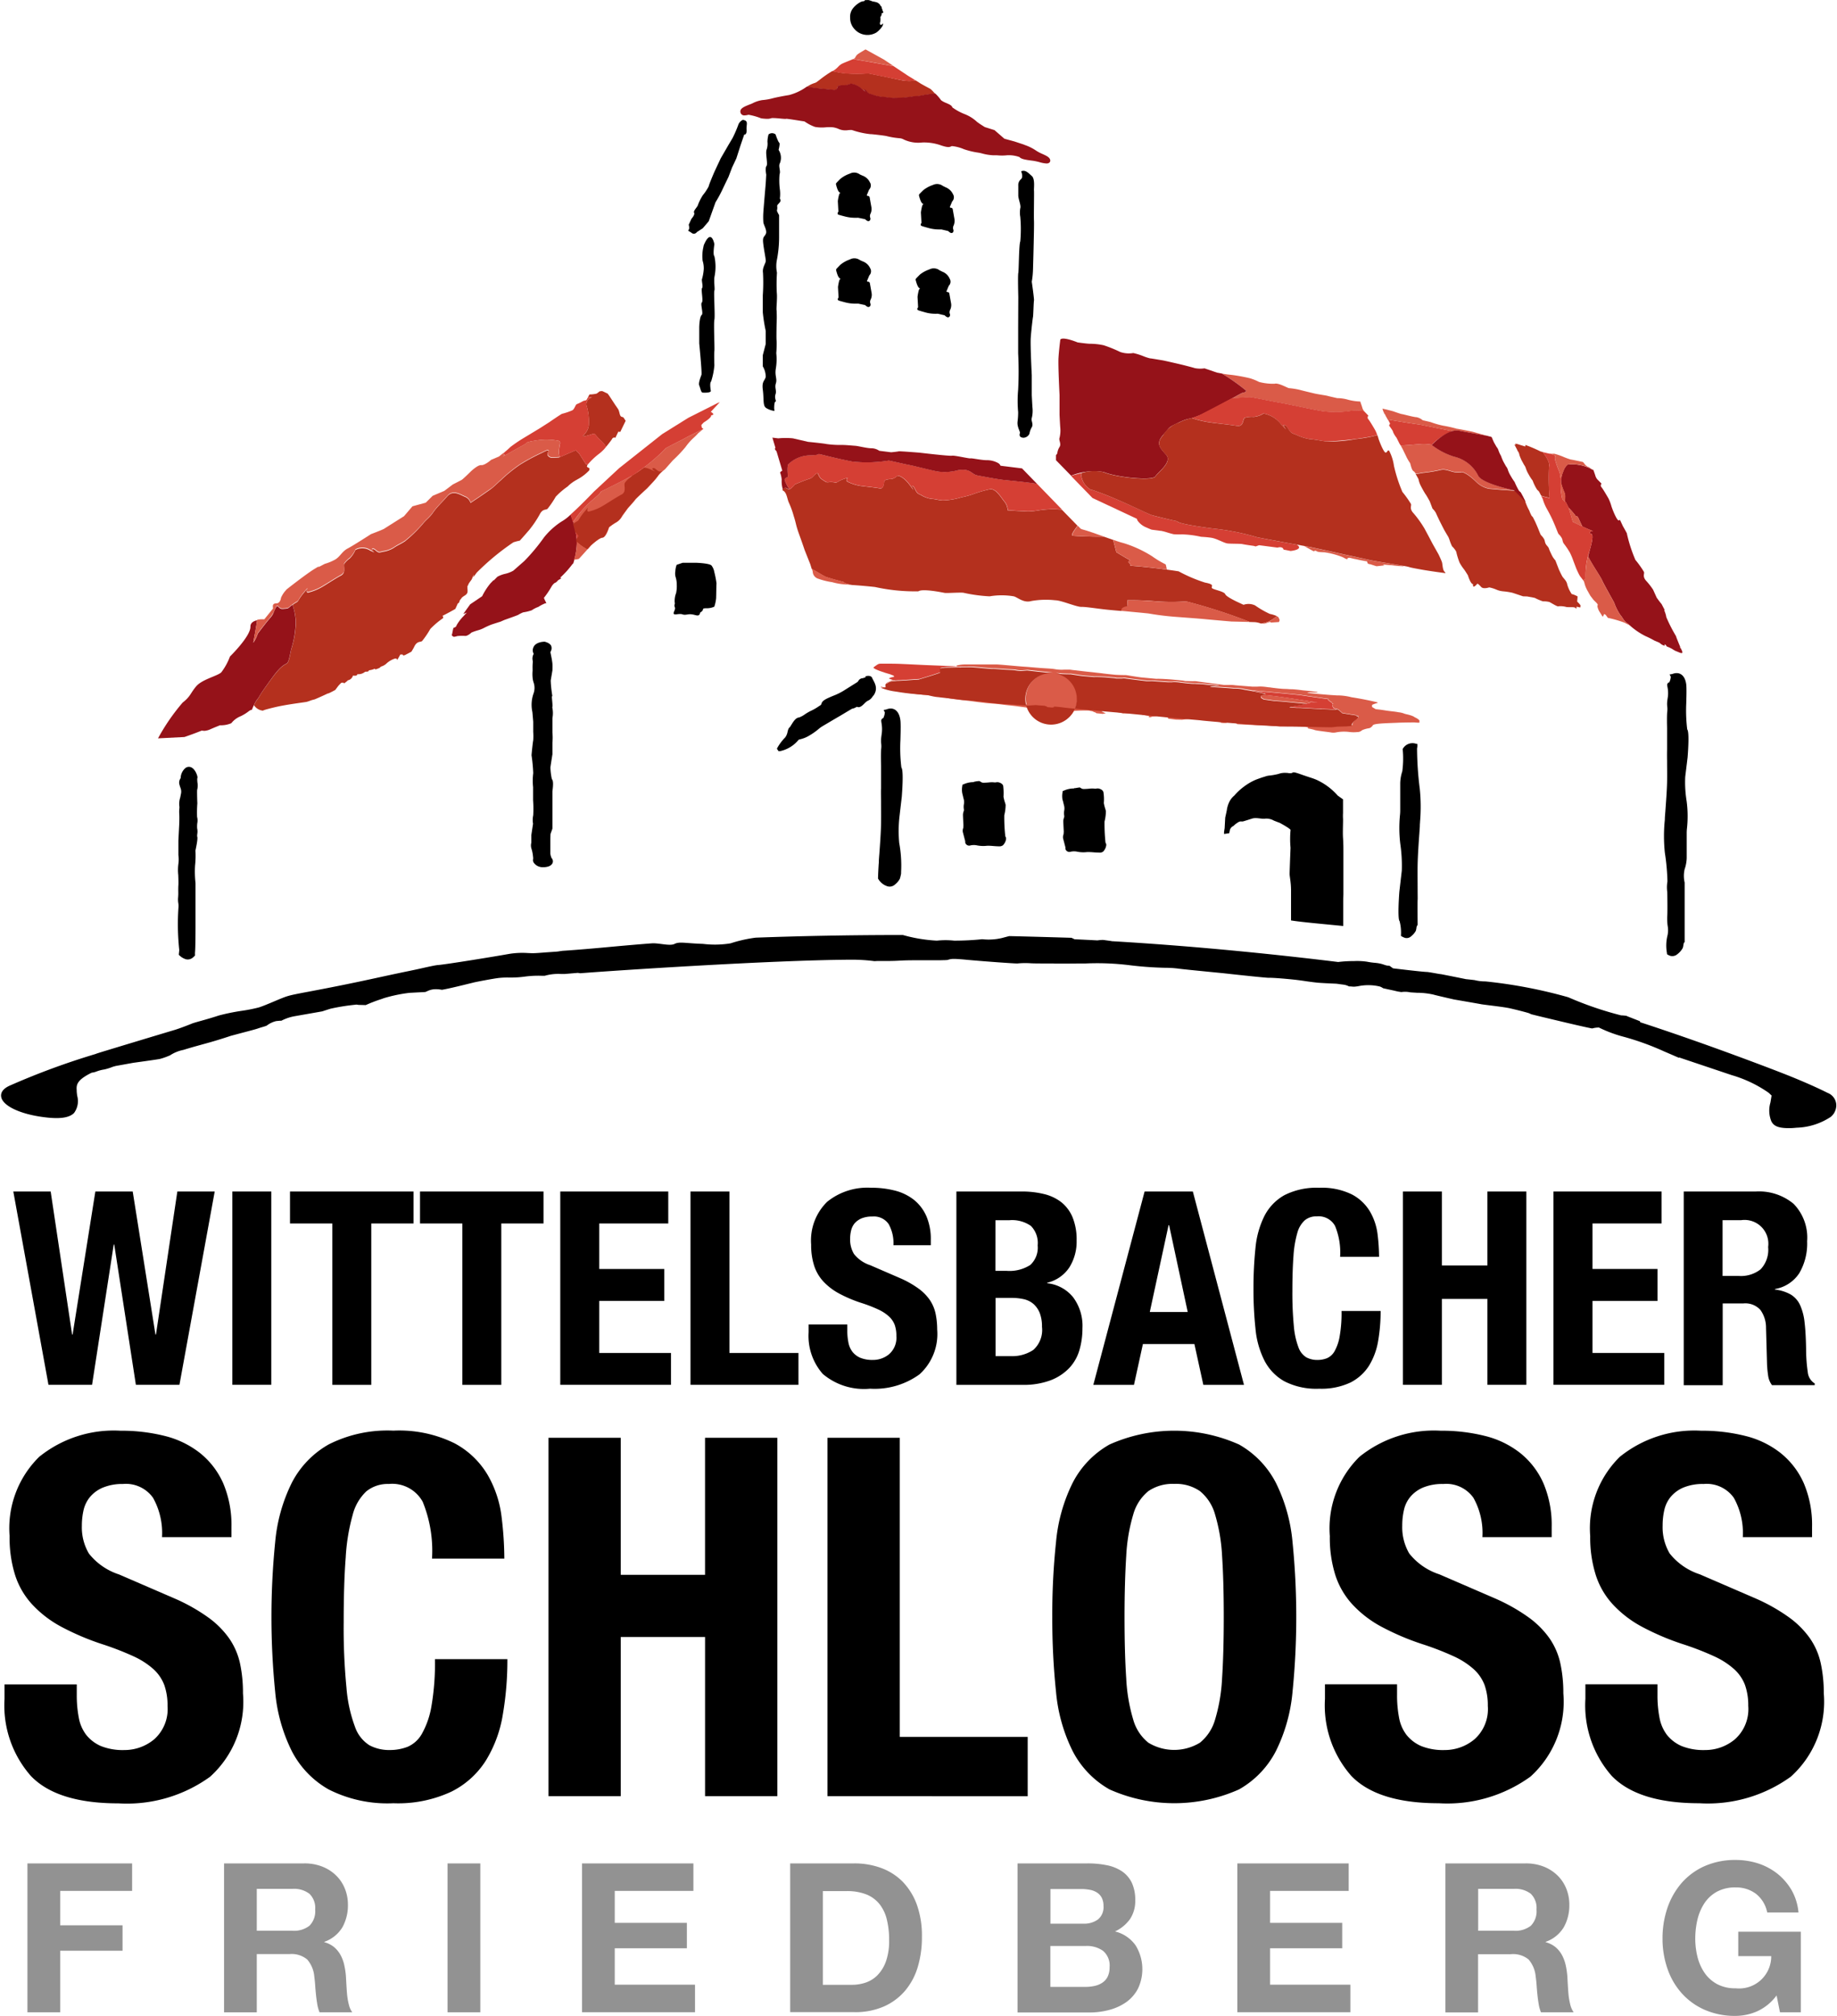 <?xml version="1.0" encoding="UTF-8" standalone="no"?><svg xmlns="http://www.w3.org/2000/svg" height="192" viewBox="0 0 108.362 119" width="175"><defs><style>.a{fill:#929292;}.b{fill:#b4301e;}.c{fill:#951219;}.d{fill:#d53f34;}.e{fill:#da5b48;}.f{fill:none;}</style></defs><g transform="translate(-0.027)"><g transform="translate(54.038 15.847)"><path d="M143.227,44.339c-.023,0-.08,0-.2-.119-.08-.019-.321-.076-.394-.092h-.076a2.19,2.19,0,0,1-.738-.1c-.157-.042-.256-.073-.313-.092h0c-.1-.038-.1-.057-.088-.115a.094.094,0,0,1,.042-.069l-.034-.623a2.876,2.876,0,0,1,.076-.394.292.292,0,0,1,.076-.107c-.057,0-.145-.05-.26-.482a.108.108,0,0,1,.023-.1s.1-.107.237-.241a1.843,1.843,0,0,1,.516-.283l.092-.038a.567.567,0,0,1,.543.08c.042.023.1.046.149.076a.767.767,0,0,1,.447.421l.019.034a.339.339,0,0,1-.073.382c-.015.038-.054.13-.122.291a.11.11,0,0,0-.011.057.1.1,0,0,0,.065.023.1.1,0,0,1,.1.084l.107.6a.643.643,0,0,1-.054.356.32.32,0,0,0-.031.222.183.183,0,0,1,0,.172A.121.121,0,0,1,143.227,44.339Z" transform="translate(-141.313 -41.454)"/></g><g transform="translate(54.237 10.866)"><path d="M143.754,31.313c-.023,0-.076,0-.2-.119-.084-.019-.325-.076-.4-.092h-.031l-.134,0a2.342,2.342,0,0,1-.646-.1c-.417-.115-.417-.115-.405-.21a.107.107,0,0,1,.042-.069l-.034-.623a2.863,2.863,0,0,1,.076-.394.379.379,0,0,1,.073-.107c-.057-.008-.149-.057-.26-.485a.108.108,0,0,1,.023-.1s.1-.107.237-.237a1.854,1.854,0,0,1,.524-.287l.084-.034a.569.569,0,0,1,.543.08c.046.023.1.046.153.076a.806.806,0,0,1,.447.421l.019.034a.345.345,0,0,1-.073.382l-.122.291c-.015.038-.015.057-.011.061a.11.11,0,0,0,.065.023.1.1,0,0,1,.1.084s.065.363.107.6a.723.723,0,0,1-.05.356.32.32,0,0,0-.031.222.183.183,0,0,1,0,.172A.114.114,0,0,1,143.754,31.313Z" transform="translate(-141.833 -28.424)"/></g><g transform="translate(49.344 15.251)"><path d="M130.943,42.767c-.019,0-.08,0-.2-.115-.084-.019-.321-.069-.394-.084h-.076c-.038,0-.08,0-.134,0a2.38,2.38,0,0,1-.6-.084c-.421-.111-.421-.111-.405-.2a.094.094,0,0,1,.042-.069l-.034-.627a2.618,2.618,0,0,1,.08-.4.442.442,0,0,1,.069-.1c-.061-.008-.149-.061-.256-.482a.108.108,0,0,1,.023-.1s.1-.107.233-.241a1.839,1.839,0,0,1,.535-.3l.076-.034a.559.559,0,0,1,.535.065c.046.023.1.046.157.073a.769.769,0,0,1,.447.405l.023.042a.35.35,0,0,1-.073.386c-.015.038-.054.13-.122.294a.114.114,0,0,0-.011.057.1.1,0,0,0,.065.019.106.106,0,0,1,.1.084s.065.359.107.6a.624.624,0,0,1-.054.359.312.312,0,0,0-.031.218.2.2,0,0,1,0,.176A.156.156,0,0,1,130.943,42.767Z" transform="translate(-129.032 -39.894)"/></g><g transform="translate(49.34 10.182)"><path d="M130.937,29.507c-.023,0-.08,0-.2-.115-.084-.019-.325-.069-.4-.084a.454.454,0,0,0-.073,0c-.038,0-.084,0-.141,0a2.352,2.352,0,0,1-.6-.084c-.145-.038-.241-.061-.3-.084l-.015,0c-.1-.034-.1-.057-.088-.115a.11.11,0,0,1,.042-.073l-.034-.627a2.526,2.526,0,0,1,.08-.4.374.374,0,0,1,.069-.1c-.061-.008-.149-.057-.256-.482a.1.1,0,0,1,.023-.092s.1-.111.233-.241a1.783,1.783,0,0,1,.539-.3l.069-.031a.559.559,0,0,1,.535.065c.046.023.1.046.157.073a.769.769,0,0,1,.447.405l.023.038a.351.351,0,0,1-.073.386c-.015.038-.054.13-.122.294a.11.11,0,0,0-.011.057.119.119,0,0,0,.065.019.11.11,0,0,1,.1.084s.065.363.107.6a.651.651,0,0,1-.05.356.32.32,0,0,0-.031.222.194.194,0,0,1,0,.172A.131.131,0,0,1,130.937,29.507Z" transform="translate(-129.023 -26.634)"/></g><g transform="translate(62.689 46.484)"><path d="M166.14,125.444c-.1,0-.226-.008-.359-.019-.092-.008-.183-.011-.26-.015h-.046a1.042,1.042,0,0,0-.122.008,1.809,1.809,0,0,1-.508-.027.925.925,0,0,0-.4,0,.235.235,0,0,1-.226-.042.187.187,0,0,1-.076-.195c-.034-.126-.107-.417-.134-.508a.438.438,0,0,1,.019-.287l.011-.157s-.027-.5-.027-.619a.6.6,0,0,1,.034-.184.237.237,0,0,0,.019-.138.821.821,0,0,1,0-.291.7.7,0,0,0,0-.268l-.046-.183a1.568,1.568,0,0,0-.054-.2,1.2,1.2,0,0,1,0-.424l.011-.084.08-.031a1.418,1.418,0,0,1,.585-.122c.031-.042.061-.008.111-.027l.115-.019c.069,0,.092-.034.145,0a.943.943,0,0,0,.115.065.459.459,0,0,0,.126.011c.084,0,.18-.008.268-.015a1.537,1.537,0,0,1,.317-.008.315.315,0,0,0,.118,0,.469.469,0,0,1,.073-.008l.042,0c.092.011.279.076.31.222a2.613,2.613,0,0,1,.023.638,2.439,2.439,0,0,0,.088.348l.034.122a2.6,2.6,0,0,1-.08.623,10.771,10.771,0,0,0,.057,1.246.23.23,0,0,1,.046.141.68.68,0,0,1-.18.382A.319.319,0,0,1,166.14,125.444Z" transform="translate(-163.943 -121.597)"/></g><g transform="translate(56.768 46.112)"><path d="M150.654,124.472c-.092,0-.218-.008-.344-.019-.1-.008-.195-.015-.275-.015h-.046a.988.988,0,0,0-.122.008,1.982,1.982,0,0,1-.508-.027.877.877,0,0,0-.4,0,.235.235,0,0,1-.226-.042.209.209,0,0,1-.08-.2l-.134-.512a.43.43,0,0,1,.019-.283l.008-.153s-.027-.5-.027-.623a.655.655,0,0,1,.034-.187.225.225,0,0,0,.019-.134.824.824,0,0,1,0-.291.7.7,0,0,0,0-.268c-.027-.1-.042-.168-.057-.229s-.023-.1-.038-.157a1.185,1.185,0,0,1,0-.421l.011-.084.08-.031a1.418,1.418,0,0,1,.585-.122c.031-.042.057-.019.107-.038l.084-.015c.073,0,.126-.027.18.008a.857.857,0,0,0,.111.065.338.338,0,0,0,.122.015c.084,0,.18-.008.268-.015a1.579,1.579,0,0,1,.321-.008.318.318,0,0,0,.119,0,.423.423,0,0,1,.073-.008l.042,0c.073.008.268.065.313.21a3.6,3.6,0,0,1,.019.65,2.485,2.485,0,0,0,.084.333c.019.061.034.111.042.141a2.675,2.675,0,0,1-.08.615,9.969,9.969,0,0,0,.061,1.25.23.23,0,0,1,.046.141.66.66,0,0,1-.184.382A.346.346,0,0,1,150.654,124.472Z" transform="translate(-148.453 -120.624)"/></g><path d="M104.114,87.035a1.305,1.305,0,0,0-.076.375.789.789,0,0,0,.027.382,1.47,1.47,0,0,1,.057.417,1.985,1.985,0,0,1-.038.489,1.3,1.3,0,0,0-.084.55c.034.149-.057.119.011.3s-.283.463.13.405.245.076.623.011.589.164.7,0-.1,0,.107-.157-.027-.2.294-.21a1.068,1.068,0,0,0,.474-.092,2.3,2.3,0,0,0,.107-.5c.008-.184.011-.749.023-.875a5.591,5.591,0,0,0-.13-.669.866.866,0,0,0-.157-.375c-.092-.145-.9-.172-.9-.172h-.814Z" transform="translate(-64.187 -53.692)"/><path d="M108.1,37.25a2.31,2.31,0,0,0-.034.745,1.52,1.52,0,0,1,.069.485,2.878,2.878,0,0,1-.1.589c-.05.073.076.455,0,.543s.084.768-.015.856.107.646-.008.734-.145.589-.145.738v.944s.172,1.739.13,1.854-.191.482-.13.623.1.405.191.421.512.019.493-.1-.076-.47.019-.558a4.282,4.282,0,0,0,.191-.948s-.023-.665,0-.845-.05-1.629,0-1.846-.046-1.632,0-1.72-.05-.577.015-.864a2.917,2.917,0,0,0-.015-1.17c-.1-.088,0-.707,0-.707s-.18-.994-.627.061" transform="translate(-66.605 -22.609)"/><path d="M118.693,24.361a2.106,2.106,0,0,0,0-.44,4.193,4.193,0,0,1-.023-.944c.073-.168-.061-.44,0-.608a.851.851,0,0,0-.057-.826c.015-.073.034-.145.042-.2.019-.111.027-.195,0-.214a.654.654,0,0,1-.1-.18c-.065-.145-.122-.321-.122-.321a.332.332,0,0,0-.413,0,1.629,1.629,0,0,0-.065.436,1.072,1.072,0,0,1-.057.482c-.065.222.092.845,0,.948s-.015.516-.015.516l-.031.524s-.138,1.613-.138,1.663a4.314,4.314,0,0,0,0,.635c.031.168.233.478.145.669s-.2.149-.157.543.145.864.153,1.032-.214.39-.164.723a10.865,10.865,0,0,1-.011,1.323v1.013a9.808,9.808,0,0,0,.172,1.093V33l-.172.658v.665a1.183,1.183,0,0,1,.172.619c-.05.237-.241.245-.172.757s0,.91.164,1.051.566.237.528.18-.023-.531.057-.531-.08-.183,0-.424-.065-.378.023-.654-.08-.443,0-.887a3.321,3.321,0,0,0,.023-.891,6.811,6.811,0,0,0,.019-.734c-.019-.119,0-.994,0-.994a7.9,7.9,0,0,0,0-.8c-.027-.1.05-.711.011-1.055a10.441,10.441,0,0,1,.011-1.17,1.916,1.916,0,0,1,0-.776,7.01,7.01,0,0,0,.126-1.323v-1.3a1.536,1.536,0,0,1-.13-.256c.076-.34-.073-.233.122-.44S118.655,24.472,118.693,24.361Z" transform="translate(-72.665 -12.694)"/><path d="M109.418,18.51a.511.511,0,0,0-.283.329,7.463,7.463,0,0,1-.317.73l-.245.413-.463.8-.367.784s-.336.776-.34.864a2.97,2.97,0,0,1-.352.531,3.277,3.277,0,0,0-.283.562c-.015.119-.294.356-.229.47s-.157.356-.157.356l-.161.352s.061.206,0,.294-.038.038.161.18a.211.211,0,0,0,.317-.038l.352-.229.352-.413.4-1.12a7.432,7.432,0,0,0,.455-.852l.313-.65.214-.562.248-.524.256-.8.21-.612s.153.046.138-.275C109.609,18.774,109.781,18.567,109.418,18.51Z" transform="translate(-65.58 -11.434)"/><path d="M133.135,1.361s.034.042-.034.183a1.436,1.436,0,0,1-.348.371,1.024,1.024,0,0,1-.658.141,1.013,1.013,0,0,1-.661-.359.944.944,0,0,1-.237-.635.8.8,0,0,1,.168-.573,1.376,1.376,0,0,1,.459-.375C131.988.05,132,.08,132,.08l.061-.05s.011-.023.019-.023l.076,0,.061,0A.092.092,0,0,1,132.255,0l.05.011.046.008.019.011.054.015.057.023a.4.4,0,0,0,.046.019,1.434,1.434,0,0,1,.222.046.352.352,0,0,1,.126.065.388.388,0,0,0,.073.057l.019.031-.023,0s.031.034.054.057.076.1.076.1-.034,0-.023.015.023.05.023.05l.019.046.015.031V.619l.034.069s.023.05.011.054,0,.015,0,.015l-.019,0-.023,0-.054.027a.534.534,0,0,1-.008.1.379.379,0,0,1-.054.1.04.04,0,0,0-.011.046s.008.13,0,.18a.627.627,0,0,1-.023.122c0,.011-.015.038-.015.038l.027.08s-.008.031.054.011C133.039,1.453,133.135,1.445,133.135,1.361Z" transform="translate(-81.024)"/><path d="M157.26,26.4s.141.321,0,.455a.467.467,0,0,0-.168.4v.577c0,.2.172.589.118.742a1.5,1.5,0,0,0,0,.52,8.17,8.17,0,0,1,0,1.441c-.084.187-.084,1.739-.118,1.869s0,1.422,0,1.422l-.008,1.762v1.552a21.171,21.171,0,0,1,0,2.148,7.381,7.381,0,0,0,0,1.334,4.439,4.439,0,0,1-.034.543c-.046.325.168.6.138.692s-.057.241.187.271a.4.4,0,0,0,.375-.237,1.1,1.1,0,0,1,.138-.382c.115-.191-.061-.405,0-.543a1.784,1.784,0,0,0,.042-.612c-.011-.115-.042-.738-.042-.738V38.437s-.092-1.77-.061-2.21.118-1.174.134-1.235.038-.887.057-.963-.13-1.112-.13-1.112a4.9,4.9,0,0,0,.073-.749c.015-.466.073-2.588.057-2.848s.015-1.678,0-1.785.076-.684-.13-.86S157.516,26.292,157.26,26.4Z" transform="translate(-96.992 -16.288)"/><g transform="translate(31.326 37.88)"><path d="M82.623,112.4a.628.628,0,0,1-.543-.245.267.267,0,0,1-.05-.241.666.666,0,0,0-.008-.141,2.285,2.285,0,0,0-.084-.44.632.632,0,0,1-.015-.382V110.5l.1-.665a1.3,1.3,0,0,1,.011-.5,7.052,7.052,0,0,0-.008-.891v-.768a3.617,3.617,0,0,1,.008-.826,9.461,9.461,0,0,0-.1-1.055c.011-.161.076-.784.1-.883a3.7,3.7,0,0,0,0-.5v-.593h0s-.042-.516-.05-.577a2.017,2.017,0,0,1,.057-1.063.98.98,0,0,0,.019-.669,1.244,1.244,0,0,1-.065-.321,2.2,2.2,0,0,1,0-.367.4.4,0,0,0,0-.076v-.073a3.071,3.071,0,0,1,.015-.39.73.73,0,0,0-.008-.076.553.553,0,0,1,.061-.4.412.412,0,0,1-.023-.371c.119-.325.589-.344.638-.344a.171.171,0,0,1,.042,0c.2.057.325.134.375.248a.386.386,0,0,1-.031.329.136.136,0,0,0-.015.034c0,.011.031.168.054.283a3.968,3.968,0,0,1,.065.409c.008.134,0,.386,0,.386l-.1.589c.008.524.134,1.1.092.963-.073-.222.031.455.008.593a.229.229,0,0,0-.008.046,1.577,1.577,0,0,1,.008.627v.868a2.937,2.937,0,0,1,0,.566c0,.042,0,.39,0,.7-.057.363-.119.742-.119.791a3.851,3.851,0,0,0,.084.677c.05.05.111.168.034.719V110.1a.224.224,0,0,1-.008.05s-.073.2-.1.279c-.008.038-.015.245-.015.409v.753a.842.842,0,0,0,.076.275.271.271,0,0,1,.057.287c-.042.1-.161.233-.5.248Z" transform="translate(-81.9 -99.09)"/></g><path d="M136.067,119.9a.462.462,0,0,0,.428-.107,1.058,1.058,0,0,0,.294-.352,2.881,2.881,0,0,0,.069-.294c0-.031,0-.054,0-.088a7.329,7.329,0,0,0-.111-1.724,7.707,7.707,0,0,1,.011-1.514l.141-1.212c.119-1.571,0-1.694-.023-1.72a9.255,9.255,0,0,1-.057-1.625c0-.038.031-.906,0-1.154-.069-.573-.394-.833-.841-.65l-.153.027.073.138a.86.86,0,0,1-.073.3.343.343,0,0,1-.019.05h-.042l-.042.05c-.05.057-.042.092-.011.291a2.052,2.052,0,0,1-.008.654l-.019.157a1.733,1.733,0,0,0,0,.348,1.287,1.287,0,0,1,0,.3c-.031.279-.008.986-.008,1.013,0,.478,0,1.262,0,1.342-.008.065-.008.271,0,.7,0,.394.008.9,0,1.346-.011.566-.065,1.3-.1,1.781-.019.237-.031.405-.031.455,0,.027,0,.1-.011.187-.011.2-.031.5-.038.837A.96.96,0,0,0,136.067,119.9Z" transform="translate(-83.678 -67.577)"/><path d="M27.439,129.221c0,.042-.015.157-.027.283a.964.964,0,0,0,.413.264.465.465,0,0,0,.428-.107,1.594,1.594,0,0,0,.119-.115,1.331,1.331,0,0,1,0-.214c.027-.275.027-1.4.027-1.434v-2.58c0-.015,0-.061-.008-.122a6.041,6.041,0,0,1-.019-.956,5.39,5.39,0,0,0,.023-.887c.157-.723.115-.807.1-.833a1.111,1.111,0,0,1,.008-.145.893.893,0,0,0-.008-.336,1.691,1.691,0,0,1,.008-.3.815.815,0,0,0-.011-.371,6.876,6.876,0,0,1,.015-.8c-.015-.336-.019-.742-.011-.8a.956.956,0,0,0,.015-.436c-.008-.088-.011-.168-.011-.218a.26.26,0,0,0,0-.172c-.038-.149-.2-.531-.493-.531a.347.347,0,0,0-.21.076.81.81,0,0,0-.275.593.431.431,0,0,0-.065.4c.015.061.034.115.05.161a.6.6,0,0,1,.027.39l-.038.195a1.162,1.162,0,0,0-.05.516.459.459,0,0,1,0,.122,1.844,1.844,0,0,0-.008.3c.015.222,0,.623,0,.623l-.05.986v.837a1.962,1.962,0,0,1,.008.47,2.824,2.824,0,0,0-.015.719c.008.222.015.455.008.581-.011.153-.008.287-.008.405a2.881,2.881,0,0,1-.008.321,1.431,1.431,0,0,0,.011.359,1,1,0,0,1,.008.256A14.326,14.326,0,0,0,27.439,129.221Z" transform="translate(-16.879 -73.144)"/><path d="M257.085,116.24a2.13,2.13,0,0,0-.011.627c.008.306.019,1.212,0,1.411a3.34,3.34,0,0,0,.023.581,1.454,1.454,0,0,1-.008.573,2.48,2.48,0,0,0-.031,1.051c0,.019,0,.034,0,.054a.841.841,0,0,0,.2.1.462.462,0,0,0,.428-.111,1.144,1.144,0,0,0,.3-.348c.05-.118.034-.294.1-.34l.015-.019v-3.475l0-.034a1.749,1.749,0,0,1,0-.791,2.206,2.206,0,0,0,.122-.661V113.38c0-.034,0-.119.011-.229a6.716,6.716,0,0,0-.015-1.644,6.967,6.967,0,0,1-.084-1.437l.141-1.158c.115-1.5,0-1.617-.023-1.644a9.162,9.162,0,0,1-.057-1.544c0-.034.031-.86,0-1.1-.065-.547-.39-.8-.83-.623l-.153.023.069.134a.814.814,0,0,1-.069.291c-.008.019-.011.034-.015.046h-.05l-.042.05c-.05.057-.042.1-.008.279a1.741,1.741,0,0,1,0,.6c-.008.054-.015.111-.023.168a1.453,1.453,0,0,0,0,.344,1.069,1.069,0,0,1,0,.271c-.031.268-.011.94-.011.967,0,.451,0,1.2,0,1.273s-.008.264,0,.673c0,.375.008.849,0,1.269-.012.539-.069,1.235-.1,1.693-.019.226-.031.386-.031.436,0,.027,0,.088-.011.176a9.459,9.459,0,0,0,.011,1.858A12.808,12.808,0,0,1,257.085,116.24Z" transform="translate(-158.657 -64.211)"/><g transform="translate(0.762 70.11)"><path d="M1.95,183.99H4.156l1.265,8.441h.031l1.342-8.441H9l1.342,8.441h.031l1.262-8.441h2.206L11.759,195.4H9.187L7.91,187.121H7.879L6.6,195.4H4.026Z" transform="translate(-1.95 -183.764)"/><path d="M35.78,195.4V183.99h2.3V195.4Z" transform="translate(-22.847 -183.764)"/><path d="M51.98,183.99v1.885H49.488v9.53h-2.3v-9.53h-2.5V183.99h7.29Z" transform="translate(-28.351 -183.764)"/><path d="M72.06,183.99v1.885H69.568v9.53h-2.3v-9.53h-2.5V183.99h7.29Z" transform="translate(-40.755 -183.764)"/><path d="M92.806,183.99v1.885H88.731v2.687h3.838v1.888H88.731v3.07h4.236V195.4H86.43V183.99Z" transform="translate(-54.135 -183.764)"/><path d="M106.54,195.4V183.99h2.3v9.53h4.075V195.4Z" transform="translate(-66.557 -183.764)"/><path d="M127.054,191.474v.336a3.513,3.513,0,0,0,.065.726,1.284,1.284,0,0,0,.241.554,1.193,1.193,0,0,0,.463.352,1.9,1.9,0,0,0,.753.126,1.473,1.473,0,0,0,.952-.344,1.289,1.289,0,0,0,.424-1.063,1.93,1.93,0,0,0-.1-.665,1.3,1.3,0,0,0-.344-.5,2.464,2.464,0,0,0-.631-.409,8.48,8.48,0,0,0-.967-.375,7.963,7.963,0,0,1-1.327-.558,3.6,3.6,0,0,1-.937-.711,2.514,2.514,0,0,1-.55-.94,3.963,3.963,0,0,1-.176-1.242,3.191,3.191,0,0,1,.944-2.527,3.773,3.773,0,0,1,2.588-.83,5.5,5.5,0,0,1,1.414.168,3,3,0,0,1,1.12.543,2.557,2.557,0,0,1,.734.96,3.385,3.385,0,0,1,.264,1.4v.321h-2.206a2.3,2.3,0,0,0-.287-1.254,1.057,1.057,0,0,0-.96-.44,1.621,1.621,0,0,0-.638.111,1.151,1.151,0,0,0-.409.294,1.048,1.048,0,0,0-.206.424,2.121,2.121,0,0,0-.057.493,1.652,1.652,0,0,0,.226.887,2.007,2.007,0,0,0,.96.665l1.774.768a5.747,5.747,0,0,1,1.063.6,2.8,2.8,0,0,1,.673.673,2.289,2.289,0,0,1,.344.791,4.608,4.608,0,0,1,.1.96,3.208,3.208,0,0,1-1.047,2.653,4.516,4.516,0,0,1-2.917.845,3.76,3.76,0,0,1-2.791-.872,3.4,3.4,0,0,1-.837-2.454v-.463h2.294Z" transform="translate(-77.812 -183.4)"/><path d="M147.61,183.99h3.853a5.381,5.381,0,0,1,1.3.145,2.679,2.679,0,0,1,1.032.478,2.254,2.254,0,0,1,.673.895,3.48,3.48,0,0,1,.241,1.376,2.86,2.86,0,0,1-.432,1.59,2.16,2.16,0,0,1-1.3.9v.031a2.269,2.269,0,0,1,1.518.818,2.815,2.815,0,0,1,.558,1.839,4.546,4.546,0,0,1-.176,1.281,2.6,2.6,0,0,1-.6,1.063,3.009,3.009,0,0,1-1.1.726,4.529,4.529,0,0,1-1.686.271H147.61Zm2.305,4.683h.654a2.281,2.281,0,0,0,1.4-.344,1.381,1.381,0,0,0,.44-1.158,1.432,1.432,0,0,0-.4-1.151,1.937,1.937,0,0,0-1.262-.336h-.83Zm0,5.035h.895a2.248,2.248,0,0,0,1.342-.367,1.576,1.576,0,0,0,.512-1.361,2.213,2.213,0,0,0-.134-.822,1.417,1.417,0,0,0-.367-.528,1.3,1.3,0,0,0-.55-.279,3.09,3.09,0,0,0-.7-.08h-.99v3.437Z" transform="translate(-91.927 -183.764)"/><path d="M171.8,183.99h2.848l3.02,11.415h-2.4l-.528-2.412H171.7l-.528,2.412h-2.4Zm.306,7.114h2.24l-1.1-5.13h-.031Z" transform="translate(-105.004 -183.764)"/><path d="M198.609,187.481a4.115,4.115,0,0,0-.3-1.816,1.107,1.107,0,0,0-1.078-.566,1.062,1.062,0,0,0-.711.233,1.548,1.548,0,0,0-.44.749,6.343,6.343,0,0,0-.226,1.361c-.042.558-.065,1.246-.065,2.053a20.355,20.355,0,0,0,.088,2.095,4.6,4.6,0,0,0,.271,1.239,1.139,1.139,0,0,0,.466.593,1.355,1.355,0,0,0,.646.153,1.534,1.534,0,0,0,.566-.1.96.96,0,0,0,.455-.417,2.722,2.722,0,0,0,.3-.879,7.9,7.9,0,0,0,.111-1.495H201a10.33,10.33,0,0,1-.145,1.758,4.076,4.076,0,0,1-.535,1.464,2.8,2.8,0,0,1-1.1,1,4.026,4.026,0,0,1-1.846.367,4.114,4.114,0,0,1-2.061-.44,2.943,2.943,0,0,1-1.174-1.223,5.21,5.21,0,0,1-.528-1.877,21.955,21.955,0,0,1-.119-2.389,22.956,22.956,0,0,1,.119-2.389,5.332,5.332,0,0,1,.528-1.881,2.943,2.943,0,0,1,1.174-1.223,4.175,4.175,0,0,1,2.061-.44,4.007,4.007,0,0,1,1.942.4,2.7,2.7,0,0,1,1.063,1.017,3.51,3.51,0,0,1,.44,1.327,11.2,11.2,0,0,1,.088,1.334h-2.294Z" transform="translate(-120.268 -183.406)"/><path d="M216.58,183.99h2.3v4.366h2.687V183.99h2.3V195.4h-2.3v-5.069h-2.687V195.4h-2.3Z" transform="translate(-134.531 -183.764)"/><path d="M246.214,183.99v1.885h-4.079v2.687h3.838v1.888h-3.838v3.07h4.236V195.4H239.83V183.99Z" transform="translate(-148.893 -183.764)"/><path d="M259.95,183.99H264.2a3.194,3.194,0,0,1,2.236.726,2.854,2.854,0,0,1,.8,2.213,3.445,3.445,0,0,1-.463,1.881,2.142,2.142,0,0,1-1.437.937v.031a2.431,2.431,0,0,1,.944.3,1.422,1.422,0,0,1,.543.623,3.323,3.323,0,0,1,.264,1.032c.05.417.076.929.088,1.537a9.483,9.483,0,0,0,.1,1.392.872.872,0,0,0,.409.658v.1h-2.523a1.213,1.213,0,0,1-.226-.55c-.031-.21-.053-.424-.065-.646l-.061-2.19a1.786,1.786,0,0,0-.333-1.055,1.2,1.2,0,0,0-1.009-.382h-1.216v4.828h-2.3V183.99Zm2.3,4.985h.96a1.882,1.882,0,0,0,1.277-.39,1.674,1.674,0,0,0,.447-1.319,1.405,1.405,0,0,0-1.6-1.583h-1.09v3.291Z" transform="translate(-161.322 -183.764)"/></g><g transform="translate(0.243 84.453)"><g transform="translate(0)"><path d="M4.856,235.909v.623a6.98,6.98,0,0,0,.119,1.349,2.348,2.348,0,0,0,.443,1.021,2.259,2.259,0,0,0,.86.654,3.477,3.477,0,0,0,1.391.237,2.733,2.733,0,0,0,1.762-.638,2.385,2.385,0,0,0,.784-1.969,3.6,3.6,0,0,0-.191-1.231,2.461,2.461,0,0,0-.635-.933,4.685,4.685,0,0,0-1.17-.757,17.284,17.284,0,0,0-1.793-.7,15.191,15.191,0,0,1-2.458-1.036,6.554,6.554,0,0,1-1.732-1.319,4.622,4.622,0,0,1-1.021-1.747,7.342,7.342,0,0,1-.325-2.3,5.909,5.909,0,0,1,1.747-4.679,7.008,7.008,0,0,1,4.8-1.541,10.476,10.476,0,0,1,2.622.31,5.482,5.482,0,0,1,2.076,1.009,4.737,4.737,0,0,1,1.365,1.778,6.284,6.284,0,0,1,.489,2.592v.593h-4.1a4.243,4.243,0,0,0-.531-2.324,1.964,1.964,0,0,0-1.778-.814A2.98,2.98,0,0,0,6.4,224.3a2,2,0,0,0-.757.547,1.887,1.887,0,0,0-.386.784,4.076,4.076,0,0,0-.1.921,3.035,3.035,0,0,0,.417,1.644,3.734,3.734,0,0,0,1.778,1.231l3.288,1.422a10.788,10.788,0,0,1,1.973,1.112,5.311,5.311,0,0,1,1.242,1.242,4.138,4.138,0,0,1,.638,1.468,8.24,8.24,0,0,1,.176,1.778,5.952,5.952,0,0,1-1.942,4.92,8.379,8.379,0,0,1-5.409,1.571q-3.618,0-5.168-1.613A6.3,6.3,0,0,1,.59,236.776v-.86H4.856Z" transform="translate(-0.59 -220.939)"/><path d="M51.3,228.482a7.665,7.665,0,0,0-.55-3.364,2.054,2.054,0,0,0-2-1.051,2.01,2.01,0,0,0-1.319.428,2.866,2.866,0,0,0-.814,1.392,11.677,11.677,0,0,0-.413,2.519q-.12,1.554-.119,3.808a36.263,36.263,0,0,0,.164,3.88,8.491,8.491,0,0,0,.5,2.3,2.088,2.088,0,0,0,.86,1.1,2.474,2.474,0,0,0,1.2.279,2.885,2.885,0,0,0,1.051-.191,1.777,1.777,0,0,0,.845-.772,5.013,5.013,0,0,0,.562-1.629,14.928,14.928,0,0,0,.206-2.772H55.75a18.928,18.928,0,0,1-.268,3.261,7.446,7.446,0,0,1-.994,2.71,5.085,5.085,0,0,1-2.045,1.85,7.438,7.438,0,0,1-3.421.684,7.683,7.683,0,0,1-3.823-.814,5.485,5.485,0,0,1-2.179-2.267,9.794,9.794,0,0,1-.979-3.483,44.378,44.378,0,0,1,0-8.861A9.84,9.84,0,0,1,43.02,224a5.485,5.485,0,0,1,2.179-2.267,7.683,7.683,0,0,1,3.823-.814,7.388,7.388,0,0,1,3.6.742,5.005,5.005,0,0,1,1.969,1.881A6.485,6.485,0,0,1,55.406,226a20.587,20.587,0,0,1,.164,2.473H51.3Z" transform="translate(-26.059 -220.92)"/><path d="M84.61,222.02h4.266v8.089h4.977V222.02H98.12v21.155H93.854v-9.393H88.876v9.393H84.61Z" transform="translate(-52.491 -221.6)"/><path d="M127.7,243.175V222.02h4.266v17.658h7.554v3.5Z" transform="translate(-79.108 -221.6)"/><path d="M162.42,231.924a40.625,40.625,0,0,1,.222-4.431,9.841,9.841,0,0,1,.979-3.483,5.461,5.461,0,0,1,2.179-2.267,9.381,9.381,0,0,1,7.646,0,5.485,5.485,0,0,1,2.179,2.267,9.817,9.817,0,0,1,.979,3.483,44.375,44.375,0,0,1,0,8.861,9.817,9.817,0,0,1-.979,3.483,5.485,5.485,0,0,1-2.179,2.267,9.381,9.381,0,0,1-7.646,0,5.485,5.485,0,0,1-2.179-2.267,9.794,9.794,0,0,1-.979-3.483A41.6,41.6,0,0,1,162.42,231.924Zm4.266,0q0,2.133.1,3.628a10.142,10.142,0,0,0,.413,2.431,2.664,2.664,0,0,0,.891,1.361,2.931,2.931,0,0,0,3.051,0,2.722,2.722,0,0,0,.891-1.361,10.144,10.144,0,0,0,.413-2.431q.1-1.5.1-3.628t-.1-3.616a10.357,10.357,0,0,0-.413-2.431,2.725,2.725,0,0,0-.891-1.38,2.488,2.488,0,0,0-1.525-.428,2.522,2.522,0,0,0-1.525.428,2.715,2.715,0,0,0-.891,1.38,10.285,10.285,0,0,0-.413,2.431C166.724,229.3,166.686,230.5,166.686,231.924Z" transform="translate(-100.556 -220.926)"/><path d="M208.789,235.909v.623a6.982,6.982,0,0,0,.118,1.349,2.348,2.348,0,0,0,.443,1.021,2.259,2.259,0,0,0,.86.654,3.49,3.49,0,0,0,1.391.237,2.733,2.733,0,0,0,1.762-.638,2.385,2.385,0,0,0,.784-1.969,3.6,3.6,0,0,0-.191-1.231,2.429,2.429,0,0,0-.638-.933,4.685,4.685,0,0,0-1.17-.757,16.95,16.95,0,0,0-1.793-.7,15.047,15.047,0,0,1-2.458-1.036,6.554,6.554,0,0,1-1.732-1.319,4.673,4.673,0,0,1-1.021-1.747,7.342,7.342,0,0,1-.325-2.3,5.922,5.922,0,0,1,1.747-4.679,7,7,0,0,1,4.8-1.541,10.476,10.476,0,0,1,2.622.31,5.482,5.482,0,0,1,2.076,1.009,4.737,4.737,0,0,1,1.365,1.778,6.284,6.284,0,0,1,.489,2.592v.593h-4.09a4.243,4.243,0,0,0-.531-2.324,1.964,1.964,0,0,0-1.778-.814,2.979,2.979,0,0,0-1.185.206,2,2,0,0,0-.757.547,1.835,1.835,0,0,0-.382.784,4.075,4.075,0,0,0-.1.921,3.068,3.068,0,0,0,.413,1.644,3.734,3.734,0,0,0,1.778,1.231l3.288,1.422a10.788,10.788,0,0,1,1.973,1.112,5.311,5.311,0,0,1,1.242,1.242,4.139,4.139,0,0,1,.638,1.468,8.23,8.23,0,0,1,.18,1.778,5.952,5.952,0,0,1-1.942,4.92,8.379,8.379,0,0,1-5.409,1.571q-3.613,0-5.168-1.613a6.3,6.3,0,0,1-1.556-4.549v-.86h4.259Z" transform="translate(-126.568 -220.939)"/><path d="M249.009,235.909v.623a6.979,6.979,0,0,0,.119,1.349,2.394,2.394,0,0,0,.443,1.021,2.259,2.259,0,0,0,.86.654,3.477,3.477,0,0,0,1.392.237,2.725,2.725,0,0,0,1.762-.638,2.385,2.385,0,0,0,.784-1.969,3.6,3.6,0,0,0-.191-1.231,2.429,2.429,0,0,0-.638-.933,4.685,4.685,0,0,0-1.17-.757,16.949,16.949,0,0,0-1.793-.7,15.046,15.046,0,0,1-2.458-1.036,6.553,6.553,0,0,1-1.732-1.319,4.622,4.622,0,0,1-1.021-1.747,7.336,7.336,0,0,1-.329-2.3,5.909,5.909,0,0,1,1.747-4.679,7.008,7.008,0,0,1,4.8-1.541,10.476,10.476,0,0,1,2.622.31,5.454,5.454,0,0,1,2.076,1.009,4.737,4.737,0,0,1,1.365,1.778,6.284,6.284,0,0,1,.489,2.592v.593h-4.09a4.243,4.243,0,0,0-.531-2.324,1.964,1.964,0,0,0-1.778-.814,2.98,2.98,0,0,0-1.185.206,2,2,0,0,0-.757.547,1.88,1.88,0,0,0-.382.784,4.076,4.076,0,0,0-.1.921,3.034,3.034,0,0,0,.417,1.644,3.734,3.734,0,0,0,1.778,1.231l3.291,1.422a10.745,10.745,0,0,1,1.969,1.112,5.311,5.311,0,0,1,1.242,1.242,4.138,4.138,0,0,1,.638,1.468,8.228,8.228,0,0,1,.18,1.778,5.952,5.952,0,0,1-1.942,4.92,8.368,8.368,0,0,1-5.405,1.571c-2.412,0-4.132-.539-5.172-1.613a6.3,6.3,0,0,1-1.556-4.549v-.86h4.259Z" transform="translate(-151.412 -220.939)"/></g></g><g transform="translate(1.596 109.795)"><path class="a" d="M4.13,287.74h6.181v1.625H6.064v2.03H9.746v1.5H6.064v3.632H4.13Z" transform="translate(-4.13 -287.537)"/><path class="a" d="M34.5,287.74h4.74a2.831,2.831,0,0,1,1.063.191,2.427,2.427,0,0,1,.814.524,2.263,2.263,0,0,1,.516.776,2.5,2.5,0,0,1,.18.937,2.682,2.682,0,0,1-.325,1.342,2.036,2.036,0,0,1-1.067.86v.023a1.481,1.481,0,0,1,.589.3,1.643,1.643,0,0,1,.382.485,2.21,2.21,0,0,1,.214.608,4.773,4.773,0,0,1,.092.658c.008.141.015.3.027.493s.023.378.042.573a3.926,3.926,0,0,0,.1.562,1.277,1.277,0,0,0,.2.455H40.135a2.337,2.337,0,0,1-.13-.463c-.027-.168-.054-.344-.073-.528s-.038-.375-.05-.566-.031-.375-.054-.547a1.766,1.766,0,0,0-.417-1.009,1.437,1.437,0,0,0-1.047-.321H36.431v3.437H34.5Zm1.931,3.976h2.118a1.472,1.472,0,0,0,.99-.294,1.21,1.21,0,0,0,.34-.96,1.155,1.155,0,0,0-.34-.929,1.493,1.493,0,0,0-.99-.291H36.431Z" transform="translate(-22.89 -287.537)"/><path class="a" d="M69.02,287.74h1.934v8.789H69.02Z" transform="translate(-44.214 -287.537)"/><path class="a" d="M89.79,287.74h6.575v1.625H91.721v1.885h4.259v1.5H91.721V294.9h4.74v1.625H89.79Z" transform="translate(-57.044 -287.537)"/><path class="a" d="M121.93,287.74h3.792a4.557,4.557,0,0,1,1.583.271,3.456,3.456,0,0,1,1.269.81,3.83,3.83,0,0,1,.837,1.353,5.444,5.444,0,0,1,.3,1.908,6.058,6.058,0,0,1-.245,1.77,3.889,3.889,0,0,1-.745,1.4,3.517,3.517,0,0,1-1.242.929,4.214,4.214,0,0,1-1.755.34h-3.792V287.74Zm1.931,7.168h1.724a2.56,2.56,0,0,0,.814-.134,1.8,1.8,0,0,0,.7-.447,2.238,2.238,0,0,0,.493-.818,3.616,3.616,0,0,0,.183-1.231,5.022,5.022,0,0,0-.13-1.2,2.364,2.364,0,0,0-.424-.917,1.9,1.9,0,0,0-.78-.585,3.077,3.077,0,0,0-1.2-.2h-1.38Z" transform="translate(-76.897 -287.537)"/><path class="a" d="M157.06,287.74H161.2a5.586,5.586,0,0,1,1.147.111,2.476,2.476,0,0,1,.887.363,1.727,1.727,0,0,1,.573.673,2.382,2.382,0,0,1,.2,1.036,1.914,1.914,0,0,1-.306,1.1,2.275,2.275,0,0,1-.887.734,2.1,2.1,0,0,1,1.212.818,2.678,2.678,0,0,1,.141,2.561,2.256,2.256,0,0,1-.7.8,3.135,3.135,0,0,1-1,.455,4.461,4.461,0,0,1-1.151.149h-4.259v-8.8Zm1.934,3.559h1.957a1.387,1.387,0,0,0,.849-.245.93.93,0,0,0,.333-.8,1.028,1.028,0,0,0-.111-.5.808.808,0,0,0-.294-.306,1.145,1.145,0,0,0-.424-.153,2.643,2.643,0,0,0-.5-.042H159V291.3Zm0,3.731h2.068a2.488,2.488,0,0,0,.543-.057,1.313,1.313,0,0,0,.455-.187.921.921,0,0,0,.313-.348,1.229,1.229,0,0,0,.119-.566,1.137,1.137,0,0,0-.382-.967,1.631,1.631,0,0,0-1.009-.291h-2.106v2.416Z" transform="translate(-98.598 -287.537)"/><path class="a" d="M191,287.74h6.575v1.625h-4.641v1.885h4.259v1.5h-4.259V294.9h4.74v1.625H191Z" transform="translate(-119.563 -287.537)"/><path class="a" d="M223.14,287.74h4.74a2.865,2.865,0,0,1,1.067.191,2.427,2.427,0,0,1,.814.524,2.263,2.263,0,0,1,.516.776,2.505,2.505,0,0,1,.18.937,2.644,2.644,0,0,1-.329,1.342,2.036,2.036,0,0,1-1.067.86v.023a1.524,1.524,0,0,1,.593.3,1.643,1.643,0,0,1,.382.485,2.343,2.343,0,0,1,.214.608,4.775,4.775,0,0,1,.092.658c.008.141.015.3.027.493s.023.378.042.573a4.539,4.539,0,0,0,.1.562,1.347,1.347,0,0,0,.2.455h-1.931a2.338,2.338,0,0,1-.13-.463c-.027-.168-.054-.344-.073-.528s-.038-.375-.05-.566-.031-.375-.057-.547a1.766,1.766,0,0,0-.417-1.009A1.437,1.437,0,0,0,227,293.1h-1.931v3.437H223.14V287.74Zm1.934,3.976h2.118a1.472,1.472,0,0,0,.99-.294,1.209,1.209,0,0,0,.336-.96,1.167,1.167,0,0,0-.336-.929,1.493,1.493,0,0,0-.99-.291h-2.118Z" transform="translate(-139.417 -287.537)"/><path class="a" d="M263.4,295.207a2.932,2.932,0,0,1-1.147.937,3.2,3.2,0,0,1-1.269.271,4.459,4.459,0,0,1-1.823-.356,3.931,3.931,0,0,1-1.353-.971,4.2,4.2,0,0,1-.849-1.453,5.365,5.365,0,0,1-.294-1.785,5.56,5.56,0,0,1,.294-1.823,4.426,4.426,0,0,1,.849-1.476,3.933,3.933,0,0,1,1.353-.982,4.447,4.447,0,0,1,1.823-.359,4.329,4.329,0,0,1,1.311.2,3.683,3.683,0,0,1,1.139.6,3.512,3.512,0,0,1,.845.971,3.238,3.238,0,0,1,.413,1.33h-1.846a1.843,1.843,0,0,0-.673-1.109,1.945,1.945,0,0,0-1.185-.371,2.253,2.253,0,0,0-1.109.252,2.092,2.092,0,0,0-.738.677,3.02,3.02,0,0,0-.413.967,4.91,4.91,0,0,0-.13,1.12,4.4,4.4,0,0,0,.13,1.078,2.9,2.9,0,0,0,.413.94,2.14,2.14,0,0,0,.738.669,2.253,2.253,0,0,0,1.109.252,1.893,1.893,0,0,0,2.095-1.9h-1.946v-1.441h3.693V296.2h-1.231Z" transform="translate(-160.123 -287.21)"/></g><path d="M191.393,121.99a.887.887,0,0,1,.5.118c.161.065.34.13.34.13s.707.378.642.44a5.805,5.805,0,0,0,0,1.032s-.054,1.38-.054,1.544.084.512.084.963c0,.134,0,.252,0,.363v0c0,.092,0,.168,0,.233V128c.623.1,1.839.206,3.081.329V127.25s0-.329,0-.39.011-.409.011-.409v-.8s0-1.437,0-1.686,0-.512-.023-.841.011-1.009,0-1.132a2.971,2.971,0,0,1,0-.333v-.807l-.313-.222a3.72,3.72,0,0,0-1.174-.895c-.271-.13-.413-.149-1-.359s-.417-.08-.589-.069-.092-.015-.313-.019a1.088,1.088,0,0,0-.424.065,4.235,4.235,0,0,1-.5.092,1.016,1.016,0,0,0-.31.069c-.08.019-.26.08-.516.176a3.2,3.2,0,0,0-.65.367,3.532,3.532,0,0,0-.631.573,1.129,1.129,0,0,0-.321.432,1.584,1.584,0,0,0-.122.447l-.092.421-.034.623-.034.218v.126l.306-.046s.023-.122.042-.206a.372.372,0,0,1,.176-.206c.1-.061.05-.061.256-.2s.226-.05.367-.092.268-.084.516-.161S191.205,122.032,191.393,121.99Z" transform="translate(-116.701 -73.666)"/><g transform="translate(82.558 43.887)"><path d="M216.053,126.159a.858.858,0,0,0,.252.122.389.389,0,0,0,.356-.1,1.072,1.072,0,0,0,.271-.317,1.167,1.167,0,0,0,.034-.145.353.353,0,0,1,.073-.206v-.061c0-.031-.011-1.288,0-1.407.008-.054,0-.252,0-.65,0-.352-.008-.937,0-1.434.011-.577.065-1.327.1-1.82.015-.214.031-.421.031-.474,0-.031,0-.1.011-.2l0-.034a10.5,10.5,0,0,0-.015-1.953,19.794,19.794,0,0,1-.161-2.382.84.84,0,0,0,.015-.268l-.076-.011a.655.655,0,0,0-.787.313,5.708,5.708,0,0,1-.023,1.315,2.4,2.4,0,0,0-.122.688v1.6c0,.038,0,.13-.011.256a7.864,7.864,0,0,0,.015,1.739,8.867,8.867,0,0,1,.088,1.583l-.145,1.254c-.107,1.5-.011,1.682,0,1.7l.015.023A2.664,2.664,0,0,1,216.053,126.159Z" transform="translate(-215.919 -114.802)"/></g><path d="M107.885,153.694c-.076-.038-1.005-.516-2.722-1.185h0s-4.117-1.609-8.345-2.986c0-.019-.011-.042-.015-.061l-.768-.3,0-.011a2.651,2.651,0,0,0-.348-.034,20.231,20.231,0,0,1-3.112-1.067,28.626,28.626,0,0,0-4.9-.937h0a2.5,2.5,0,0,1-.631-.076c-.313-.038-.512-.057-.512-.057s-.8-.164-1.456-.291l-.122-.015c-.057-.008-.493-.092-.707-.118,0,0-.008,0-.008,0-.245,0-2.011-.214-2.011-.214l-.214-.153c-.3,0-.313-.122-.849-.172a4.158,4.158,0,0,1-.466-.065,3.994,3.994,0,0,0-.787-.038h0a7.31,7.31,0,0,0-.925.054c-2.963-.363-7.921-.91-13.338-1.227-.031,0-.061-.011-.092-.015-.344-.046-.417-.061-.489-.061a2.8,2.8,0,0,0-.294.027c-.443-.023-.887-.046-1.334-.065l-.011,0s-.088-.038-.187-.088c-1.265-.038-2.492-.073-3.674-.1-.157.038-.31.08-.443.115a3.44,3.44,0,0,1-1.154.069,16.2,16.2,0,0,1-1.655.084,4.831,4.831,0,0,0-1.025,0,9.064,9.064,0,0,1-2.007-.333c-3.322,0-6.212.065-8.693.157a8.21,8.21,0,0,0-1.483.336,5.752,5.752,0,0,1-1.625.031c-1.051-.034-1.384-.145-1.674,0s-.91-.061-1.353-.031c-.134.011-.275.019-.405.031-.39.031-.929.076-1.82.157-2.118.2-3.035.252-3.035.252l-.141.019a2.079,2.079,0,0,1-.229.031l-.608.042c-.237.019-.47.038-.658.046-.138.008-.283,0-.451-.008a4.847,4.847,0,0,0-1.116.061c-.78.141-3.765.627-4.167.65-.126.008-.512.092-.852.168-.283.065-.608.134-.96.206s-.784.164-1.3.275c-.856.187-1.915.417-3.062.642-.615.122-1.082.21-1.445.279-.692.13-1.005.191-1.262.268-.191.057-.543.206-.849.336-.336.141-.631.264-.841.329a9.307,9.307,0,0,1-.982.195,12.306,12.306,0,0,0-1.372.279c-.3.1-.7.218-1.044.313-.233.065-.432.122-.52.153-.164.069-.738.294-1.059.39-.39.115-4.121,1.239-4.5,1.361-.034.011-.1.031-.161.057a43.491,43.491,0,0,0-5.019,1.846c-.508.214-.581.482-.554.669.073.539,1.12,1.04,2.55,1.216l.161.019c.818.088,1.323,0,1.59-.264a1.181,1.181,0,0,0,.187-1.028c-.011-.088-.023-.18-.027-.264l0-.042c-.019-.3-.038-.6.891-1.051a1.03,1.03,0,0,0,.279-.069,2.25,2.25,0,0,1,.455-.119,3.116,3.116,0,0,0,.512-.161l.168-.046,1.036-.187c.673-.092,1.437-.2,1.575-.229a4.079,4.079,0,0,0,.6-.214,2.208,2.208,0,0,1,.776-.317c.489-.149.715-.21,1.017-.294l.524-.145c.646-.183,1.25-.386,1.258-.39l.684-.183s.742-.191.906-.248c.054-.019.161-.054.275-.088a2.322,2.322,0,0,0,.26-.084,1.47,1.47,0,0,1,.566-.271l.2-.019a.83.83,0,0,1,.1,0c.038-.019.076-.042.115-.057a2.738,2.738,0,0,1,.642-.206l1.659-.291c.222-.073.4-.13.489-.157a12.255,12.255,0,0,1,1.407-.229l.122-.015.122.019c.027,0,.428.011.428.011a8.59,8.59,0,0,1,.925-.355l.149-.054a8.957,8.957,0,0,1,1.5-.313l.944-.05.126-.054a1.108,1.108,0,0,1,.5-.111,1.8,1.8,0,0,1,.26.019l.1.015c.428-.073,1.258-.279,1.629-.371l.264-.065c.13-.031,1.109-.222,1.476-.264a4.829,4.829,0,0,1,.573-.023,6.185,6.185,0,0,0,.937-.054,6.019,6.019,0,0,1,1.013-.05l.164,0h.008a2.878,2.878,0,0,1,.944-.107c.1,0,.195,0,.248,0l.765-.065.138.023c1.82-.145,11.247-.776,15.987-.8a10.333,10.333,0,0,1,1.376.084c.088,0,.157-.008.187-.008.05,0,.115,0,.195,0h.291c.2,0,.463,0,.787-.019.34-.019.608-.023.868-.023h.463c.119,0,.245,0,.382,0l.287,0,.248,0c.069,0,.183,0,.413-.008.1,0,.168-.008.206-.011a1.032,1.032,0,0,1,.394-.061c.119,0,.333.011.768.054,1.193.107,2.729.214,2.921.214l.046,0a4.815,4.815,0,0,1,.787-.011c.153.008.363.011.573.011h.516c.153,0,.271,0,.333.008l.524,0c.348,0,.81-.008,1.3-.008a15.532,15.532,0,0,1,2.615.107,20.615,20.615,0,0,0,2.087.149,6.035,6.035,0,0,1,.776.05c.164.027,1.636.172,2.622.268,1.166.13,2.47.264,2.657.271h.057c.291,0,.952.054,1.453.107.252.027.512.061.757.1.279.038.531.073.719.088.359.027,1.025.054,1.028.054l.08.008s.214.031.34.046a1,1,0,0,1,.352.107,1.952,1.952,0,0,1,.2.011.689.689,0,0,0,.164,0l.157-.019a2.93,2.93,0,0,1,1.3.015.892.892,0,0,1,.191.1c.057.015.138.031.241.054l.428.092a2.864,2.864,0,0,0,.413.08,1.449,1.449,0,0,1,.512.015c.061.008.222.015.4.027a4.528,4.528,0,0,1,.975.107c.107.034.723.176,1.227.291.008,0,1.441.248,1.621.283.069.011.252.034.466.061.528.065.948.122,1.17.168.336.076.726.172,1.067.268a.958.958,0,0,1,.218.088c.18.046.516.13,1.132.275.734.176,2.041.489,2.473.566a1.435,1.435,0,0,1,.4-.054h0a7.807,7.807,0,0,0,1.495.554,15.923,15.923,0,0,1,2.34.849l.585.252c.18.08.3.13.3.13a.138.138,0,0,0,.015-.019l3.108,1.044a7.414,7.414,0,0,1,2.183,1.044l.168.161-.069.413a1.664,1.664,0,0,0,.061,1.12c.107.191.283.39.994.39.119,0,.245,0,.378-.015l.134-.011a3.852,3.852,0,0,0,2-.642.089.089,0,0,0,.027-.027.968.968,0,0,0,.164-.191h0c.023-.042.042-.084.061-.126a.856.856,0,0,0,.054-.176c.008-.038.011-.073.015-.107A.793.793,0,0,0,107.885,153.694Z" transform="translate(0 -89.18)"/><path class="b" d="M92.388,62.084s-.008-.008-.008-.011c-.126-.195-.073-.119-.2-.172s-.1-.3-.206-.459l-.13-.191s0,0-.008-.008l-.333-.508c-.176-.268-.176-.214-.176-.214s-.2-.1-.268-.126-.084.011-.134,0-.176.153-.268.153a1.9,1.9,0,0,1-.367.038l-.088.157.237.019a.417.417,0,0,0-.333.447,3.249,3.249,0,0,1,.138,1.223c-.088.585-.7.738-.088.585s.252-.218.822.31a1.715,1.715,0,0,1,.291.352c.122-.149.291-.363.352-.459a.145.145,0,0,1,.2-.076s.107-.229.157-.333c0-.011.015-.019.019-.031a.253.253,0,0,0,.115.011c.1-.214.21-.432.313-.65Z" transform="translate(-55.508 -37.301)"/><path class="b" d="M58.791,70.5c-.019-.027.011-.084.065-.157-.073.008-.126.015-.126.015l-.4-.627-.2-.206-1,.432-.371.023a.326.326,0,0,1-.279-.13c-.115-.149.291-.508-.329-.176a11.767,11.767,0,0,0-1.323.711,8.833,8.833,0,0,0-1.128.917c-.218.184-.4.386-.623.543s-.65.451-.65.451l-.516.344a.555.555,0,0,0-.352-.371c-.321-.145-.7-.394-1.032-.008s-.577.589-.814.929-.421.432-.612.68A8.078,8.078,0,0,1,48.045,74.9c-.256.172-.443.237-.642.378a1.654,1.654,0,0,1-.646.241c-.195.034-.214.08-.34.008s-.2-.206-.321-.145.443.325-.119.065a.852.852,0,0,0-.864-.027,1.583,1.583,0,0,1-.329.493,1.363,1.363,0,0,0-.317.31c-.1.126.126.528-.2.7s-.925.566-1.013.612a3.1,3.1,0,0,1-.94.4c-.214-.027.164-.474-.214-.027s-.321.52-.466.6a1.813,1.813,0,0,0-.229.149A3.483,3.483,0,0,1,41.6,79.68,5.8,5.8,0,0,1,41.32,81.3c-.271,1.372-.119.306-1.1,1.64s-.673,1.017-.917,1.327a1.551,1.551,0,0,0-.176.313.7.7,0,0,0,.539.321c-.008-.011.061-.05.646-.191.665-.161,1.518-.264,1.911-.325a1.924,1.924,0,0,0,.191-.061,1.851,1.851,0,0,1,.294-.088c.3-.126.711-.317.772-.348.015-.008.023-.008.031,0s.011-.008.015-.008c.042-.015.157-.073.157-.073l.241-.126.149-.2a1.623,1.623,0,0,1,.195-.21c.092-.069,0,0,.076-.019a.079.079,0,0,1,.1.042s.233-.161.21-.18a.383.383,0,0,0,.241-.141.344.344,0,0,0,.073-.138.439.439,0,0,1,.069,0c.191.027.195-.088.195-.088a.615.615,0,0,0,.436-.126A.166.166,0,0,0,45.7,82.6h.042c.153,0,.145-.031.172-.08.034-.008.073-.011.126-.023a.909.909,0,0,0,.222-.076c0,.011.011.019.015.031s.019.015.027.015a1.824,1.824,0,0,0,.237-.092l.08-.073a.9.9,0,0,0,.291-.149,1.34,1.34,0,0,1,.52-.321c.233-.061.065.229.233-.061.042-.069.073-.13.1-.184a.309.309,0,0,0,.057,0c.111-.023.122.069.122.069a.476.476,0,0,0,.065-.038v.019q.224-.115.413-.218c.061-.1.122-.2.164-.287.172-.367.382-.256.47-.344a5.4,5.4,0,0,0,.482-.711,4.739,4.739,0,0,1,.761-.642c0-.111-.046-.13-.046-.13s.317-.153.761-.409h0q.075-.155.149-.333c.054.008.088-.084.088-.084a.484.484,0,0,1,.038-.107c.027-.031.05-.061.08-.092a.054.054,0,0,1,.008-.023.658.658,0,0,1,.141-.118c.248-.157.115-.111.18-.153s.031-.306.031-.306,0-.038.008-.088l-.023.008s.05-.107.107-.226l.161-.222.126-.294v0l-.027.164.195-.268a14.474,14.474,0,0,1,2.164-1.789,3.014,3.014,0,0,1,.382-.1l.229-.256.329-.378a6.424,6.424,0,0,0,.612-.906c.176-.363.382-.252.47-.344a5.662,5.662,0,0,0,.482-.711,4.416,4.416,0,0,1,.7-.6,2.242,2.242,0,0,1,.543-.4c.038-.023.076-.046.115-.065a2.756,2.756,0,0,0,.623-.493.1.1,0,0,1,.015-.073C58.944,70.551,58.852,70.581,58.791,70.5Z" transform="translate(-24.154 -42.95)"/><g transform="translate(9.31 23.438)"><path class="c" d="M31.677,93.622c-.3.023-.275-.344-.428-.054s-.1.336-.333.6-.719.91-.719.91a1.983,1.983,0,0,1-.252.52l-.015.011c.1-.543.2-1.086.226-1.319-.218.05-.4.157-.394.382.011.57-1.208,1.758-1.208,1.758a3.576,3.576,0,0,1-.516.94c-.233.214-1.128.409-1.476.818s-.333.6-.8.96a12.041,12.041,0,0,0-1.456,2.114l1.56-.08s.482-.161,1.021-.378a1.454,1.454,0,0,0,.164.015,1.032,1.032,0,0,0,.344-.092c.157-.073.57-.237.57-.237l.011,0a1.561,1.561,0,0,0,.658-.122,1.342,1.342,0,0,1,.562-.417c.47-.233.482-.356.654-.375.038-.1.076-.187.119-.275a1.551,1.551,0,0,1,.176-.313c.245-.306-.061.011.917-1.327s.826-.264,1.1-1.64a5.8,5.8,0,0,0,.275-1.621,3.483,3.483,0,0,0-.191-1.025c-.057.046-.115.088-.164.13C31.979,93.6,31.979,93.6,31.677,93.622Z" transform="translate(-24.31 -81.114)"/><g transform="translate(5.627)"><path class="d" d="M83.374,63.894c-.57-.528-.21-.463-.822-.31s0,0,.088-.585a3.259,3.259,0,0,0-.138-1.223.42.42,0,0,1,.333-.447L82.6,61.31l-.1.183-.18.046a3.035,3.035,0,0,1-.375.187c-.092.023-.13.271-.268.363a3.8,3.8,0,0,1-.615.21c-.069.023-.772.508-.772.508l-.558.356-.994.6a8.524,8.524,0,0,0-.73.5,3.7,3.7,0,0,1-.34.3s0,0,.008,0c-.042.046-.161.172-.019.145.168-.031-.432.313.271-.084s.883-.493.982-.547-.088-.1.673-.21a3.571,3.571,0,0,1,1.307.034.161.161,0,0,1,.05.172,3.327,3.327,0,0,0-.065.554,1.468,1.468,0,0,0,.057.237l-.011,0,.956-.413.2.206.4.627s.05-.008.126-.015a4.2,4.2,0,0,1,.573-.554,2.711,2.711,0,0,0,.378-.333l.115-.141A1.791,1.791,0,0,0,83.374,63.894Z" transform="translate(-62.838 -61.31)"/><path class="e" d="M57.062,68.683a2.967,2.967,0,0,1,.065-.554.161.161,0,0,0-.05-.172,3.571,3.571,0,0,0-1.307-.034c-.765.111-.573.157-.673.21s-.279.149-.982.547-.1.054-.271.084c-.141.027-.023-.1.019-.145,0,0,0,0-.008,0a.513.513,0,0,1-.054.042c-.141.115-.271.218-.271.218l-.459.195s-.375.333-.585.313-.619.375-.619.375-.455.451-.543.5-.52.268-.52.268l-.5.378-.688.291-.409.405-.784.214-.5.585-.535.336s-.55.348-.638.405-.776.317-.776.317-1.036.669-1.372.845-.44.466-.726.646a2.869,2.869,0,0,1-.631.264h0s-.275.145-.367.191c-.011.008-.015.008-.015,0s.038-.034.05-.046-.023,0-.26.145c-.44.264-1.43,1.036-1.629,1.193a.275.275,0,0,0-.038.031c-.027.031-.05.065-.092.107a1.661,1.661,0,0,0-.233.378s-.031.344-.294.336a.333.333,0,0,0-.1.015l-.019.011c-.015.011-.031.019-.038.034s-.008.011-.011.019a.234.234,0,0,0-.019.046c0,.008,0,.011,0,.015a.393.393,0,0,0,0,.065.274.274,0,0,0,.008.065.023.023,0,0,0,0,.015.067.067,0,0,1,0,.019h0l-.5.619-.011.015c-.061,0-.13,0-.2,0h-.019a1.223,1.223,0,0,0-.206.031h0c-.027.229-.126.776-.226,1.315,0,0,.011,0,.015-.011a1.983,1.983,0,0,0,.252-.52s.489-.646.719-.91a1.962,1.962,0,0,0,.333-.6c.149-.291.122.073.428.054s.3-.023.409-.115a2.522,2.522,0,0,1,.4-.283c.149-.076.088-.153.466-.6.141-.168.176-.21.176-.195a.681.681,0,0,0-.034.141.068.068,0,0,0,.069.076,2.919,2.919,0,0,0,.94-.4c.088-.046.692-.436,1.013-.612a.36.36,0,0,0,.183-.367c0-.069-.011-.138-.011-.195a.212.212,0,0,1,.027-.138,1.443,1.443,0,0,1,.317-.31,1.583,1.583,0,0,0,.329-.493.849.849,0,0,1,.864.027c.206.1.26.122.252.111s-.138-.092-.149-.141a.024.024,0,0,1,.015-.031c.119-.065.191.069.321.145s.145.027.34-.008a1.6,1.6,0,0,0,.646-.241c.2-.141.382-.206.642-.378a7.847,7.847,0,0,0,1.059-1.021c.195-.248.375-.344.612-.68s.485-.539.814-.929.711-.134,1.032.008a.555.555,0,0,1,.352.371l.516-.344s.421-.3.65-.451.405-.359.623-.543a8.834,8.834,0,0,1,1.128-.917,11.767,11.767,0,0,1,1.323-.711c.271-.145.348-.157.356-.115s-.05.145-.046.226a.1.1,0,0,0,.023.065.326.326,0,0,0,.279.13l.371-.023.042-.019.011,0A.552.552,0,0,1,57.062,68.683Z" transform="translate(-39.03 -65.369)"/></g></g><g transform="translate(46.174 27.937)"><path class="b" d="M140.267,77.013l.187.726s.447.275.711.421,0,0,.008.161c0,.1.092,0,.111.218.673.046,1.793.164,2.848.329a8.908,8.908,0,0,0,1.56.665c.627.119.336.222.409.321s.715.191.784.363.833.512.833.512l.248.115a.892.892,0,0,1,.684.038,5.484,5.484,0,0,0,.868.5,2.121,2.121,0,0,1,.409.126,1.63,1.63,0,0,1-.937.443,1.184,1.184,0,0,0-.386-.084l-.271-.008a31.7,31.7,0,0,0-3.762-1.216,11.951,11.951,0,0,1-1.7,0,17.52,17.52,0,0,0-1.762-.069,2.528,2.528,0,0,0,.019.359l-.248.206-.138.069c-.206-.019-.4-.034-.558-.05-.669-.054-1.5-.2-1.789-.191s-1.193-.39-1.548-.39a4.987,4.987,0,0,0-1.4.042c-.466.138-.814-.214-1.047-.275a4.249,4.249,0,0,0-1.426,0,9.14,9.14,0,0,1-1.564-.214c-.313-.019-.967.034-1.093.011s-1.3-.268-1.552-.092a10.99,10.99,0,0,1-2.561-.256c-.252-.027-.761-.08-1.369-.119-.543-.115-.463-.18-.528-.191-.088-.015-.872-.229-1.017-.291-.08-.031-.413-.233-.822-.47l-.084-.275-.333-.837s-.107-.325-.321-.917-.164-.6-.329-1.109a5.029,5.029,0,0,0-.275-.757c-.111-.229-.122-.608-.352-.726-.015-.008-.023-.023-.038-.034.187-.275.287-.011.405-.042.141-.034.333-.287.333-.287s.562-.241.814-.317.226-.149.417-.3.1.145.363.321.264.176.378.168a1.348,1.348,0,0,1,.405.015c.141.027.111-.073.535-.214s0,0,.18.161a2.6,2.6,0,0,0,.9.268c.088.015.692.073,1.009.13s.21-.436.325-.478a.72.72,0,0,1,.344-.061.766.766,0,0,0,.39-.21s.317,0,.745.585,0,0,.115.023.153.187.248.333.119.118.3.218a1.584,1.584,0,0,0,.612.214c.2.008.378.073.638.092a4.279,4.279,0,0,0,1.135-.191,4.46,4.46,0,0,0,.684-.187,6.861,6.861,0,0,1,.906-.268c.367-.119.646.348.895.677a.877.877,0,0,1,.226.55l.516.034s.432.019.665.034a4.675,4.675,0,0,0,.654-.065,5.184,5.184,0,0,1,1.177-.057c.069,0,.134.011.191.019l.921.944c-.226.31-.413.566-.287.589s1.239.069,1.846.057Z" transform="translate(-120.74 -73.079)"/></g><path class="d" d="M121.7,71.89s.562-.241.814-.317.226-.149.417-.3.1.145.363.321.264.176.378.168a1.348,1.348,0,0,1,.405.015c.141.027.111-.073.535-.214s0,0,.18.161a2.6,2.6,0,0,0,.9.268c.088.015.692.073,1.009.13s.21-.436.325-.478a.72.72,0,0,1,.344-.061.766.766,0,0,0,.39-.21s.317,0,.745.585,0,0,.115.023.153.187.248.333.119.118.3.218a1.584,1.584,0,0,0,.612.214c.2.008.378.073.638.092a4.279,4.279,0,0,0,1.135-.191,4.463,4.463,0,0,0,.684-.187,6.86,6.86,0,0,1,.906-.268c.367-.119.646.348.895.677a.877.877,0,0,1,.226.55l.516.034s.432.019.665.034a4.675,4.675,0,0,0,.654-.065,5.184,5.184,0,0,1,1.177-.057c.069,0,.134.011.191.019l-1.483-1.529c-.73-.111-1.632-.191-1.95-.226-.375-.042-1.185-.195-1.564-.268s-.39-.424-1.135-.313a2.951,2.951,0,0,1-1.227.08c-.405-.08-1.365-.329-1.655-.382s-1.017-.226-1.219-.264a7.929,7.929,0,0,1-2.148.061c-1.013-.195-1.8-.409-1.946-.44s.119.054-.6.073a1.857,1.857,0,0,0-1.239.528c-.08.08-.023.753-.023.753s-.172.031-.195.153a1.929,1.929,0,0,0,.287.562C121.513,72.139,121.7,71.89,121.7,71.89Z" transform="translate(-74.782 -43.3)"/><path class="e" d="M125.29,87.82c.409.237.742.44.822.47.145.061.929.275,1.017.291.065.011-.015.076.528.191a.118.118,0,0,1,.038,0c-.1-.008-.191-.011-.3-.019a3.655,3.655,0,0,1-.906-.138,4.218,4.218,0,0,1-.81-.2.456.456,0,0,1-.34-.428Z" transform="translate(-77.377 -54.248)"/><g transform="translate(45.581 25.834)"><path class="c" d="M119.809,70.646c.18-.237.271.008.39-.023h0a1.929,1.929,0,0,1-.287-.562c.023-.122.195-.153.195-.153s-.061-.673.023-.753a1.868,1.868,0,0,1,1.239-.528c.715-.019.455-.1.6-.073s.933.245,1.946.44a7.93,7.93,0,0,0,2.148-.061c.2.038.929.21,1.219.264s1.25.306,1.655.382a2.949,2.949,0,0,0,1.227-.08c.745-.111.761.241,1.135.313s1.189.226,1.564.268c.317.034,1.219.115,1.95.226l-.883-.91-1.269-.157a.328.328,0,0,0-.153-.164,1.362,1.362,0,0,0-.627-.164c-.321.008-.9-.126-.99-.107s-.948-.187-1.1-.157-1.919-.18-1.919-.18-1.154-.092-1.212-.08c-.031.008-.237.038-.459.057l-.7-.088a.838.838,0,0,0-.47-.149c-.26,0-.772-.134-.944-.145s-.6-.054-.814-.05a5.819,5.819,0,0,1-.887-.054c-.149-.038-1.093-.13-1.093-.13l-.887-.206a4.349,4.349,0,0,0-.868,0l-.348-.042.18.6c-.034.061-.073.046.057.2a.008.008,0,0,0,.008.008l.34,1.139c-.126.084-.149.1-.111.168a1.614,1.614,0,0,1,.076.363A1.641,1.641,0,0,0,119.809,70.646Z" transform="translate(-119.19 -67.58)"/></g><path class="e" d="M172.017,84.074s.447.275.711.421,0,0,.008.161c0,.1.092,0,.111.218.524.034,1.323.118,2.148.226a2.482,2.482,0,0,0-.065-.3,5.774,5.774,0,0,1-.807-.485,7,7,0,0,0-1.651-.765,6.254,6.254,0,0,1-.642-.206Z" transform="translate(-106.126 -51.481)"/><g transform="translate(63.282 31.034)"><path class="e" d="M167.377,81.826c-.44-.157-.864-.31-1.017-.352-.073-.019-.18-.05-.3-.088l-.069-.034-.168-.172c-.226.31-.413.566-.287.589S166.769,81.838,167.377,81.826Z" transform="translate(-165.494 -81.18)"/></g><g transform="translate(66.177 35.433)"><path class="e" d="M195.767,95.2c-.011-.019-.069-.042-.1-.061a1.516,1.516,0,0,1-.864.432,1.21,1.21,0,0,0,.157.011c.069,0,.352-.157.367-.061l.478-.031.042-.111A.662.662,0,0,0,195.767,95.2Z" transform="translate(-186.492 -94.203)"/><path class="e" d="M175.209,92.762c-.684-.05-1.151-.076-1.606-.073v0h-.168c0,.21.015.325.015.348-.149.019-.4.08-.382.279h0l0,0c.187.015.386.034.581.054v0c.5.046.96.092,1.028.1a16.46,16.46,0,0,0,1.7.206c.937.073,1.109.08,1.724.138s1.464.13,1.464.13l1.109.027a31.9,31.9,0,0,0-3.758-1.216A12.027,12.027,0,0,1,175.209,92.762Z" transform="translate(-173.067 -92.689)"/></g><g transform="translate(33.814 25.326)"><path class="e" d="M89.469,73.127s.485-.455.688-.466.382-.608.382-.608a3.208,3.208,0,0,1,.436-.3.925.925,0,0,0,.333-.352c.046-.073.348-.482.348-.482s.394-.436.432-.5.7-.669.7-.669l.325-.348a3.98,3.98,0,0,0,.348-.424,2.261,2.261,0,0,1,.371-.348l.455-.516.222-.214a7.475,7.475,0,0,0,.543-.593,3.358,3.358,0,0,1,.451-.516,3.444,3.444,0,0,0,.3-.3l.08-.065.206-.176c-.4.2-.837.413-1.013.508-.275.153-.975.5-1.17.608a11.911,11.911,0,0,1-1.938,1.594c-.971.531-1.732.883-1.869.96s.118-.031-.524.5a6.2,6.2,0,0,0-1.166,1.33c.065.2.111.394.153.577.1.13.183.237.183.237a.694.694,0,0,0-.122.195h0a.638.638,0,0,1,.008.119V72.9a3.125,3.125,0,0,0,.642.455Z" transform="translate(-88.41 -66.25)"/></g><path class="c" d="M75.115,80.8A11.5,11.5,0,0,1,73.949,82.2l-.65.57a1.756,1.756,0,0,1-.463.183,1.762,1.762,0,0,0-.478.176l-.218.222-.011-.023c-.046.05-.1.111-.172.18a3.812,3.812,0,0,0-.5.772l-.707.478c-.134.187-.271.378-.409.573l.218-.084a1.6,1.6,0,0,0-.18.187,2.624,2.624,0,0,0-.424.547c-.046.145-.1.115-.2.18l-.069.336-.027.088a1.009,1.009,0,0,0,.1.084c.046.023.237-.038.237-.038a2.909,2.909,0,0,1,.455-.008c.153.015.378-.2.378-.2a3.327,3.327,0,0,1,.359-.126,1.78,1.78,0,0,0,.363-.138A4.6,4.6,0,0,1,72,85.955c.111-.038.566-.183.566-.183l-.172.073.375-.164s.772-.271.814-.3a2.092,2.092,0,0,1,.294-.149,2.835,2.835,0,0,0,.508-.122,1.661,1.661,0,0,1,.39-.2,2.269,2.269,0,0,1,.413-.214.126.126,0,0,0,.061-.008l-.118-.237c.05-.031.034-.027,0-.008L75.1,84.38a4.913,4.913,0,0,0,.44-.646.811.811,0,0,1,.187-.229.4.4,0,0,0,.2-.157,1.927,1.927,0,0,1,.21-.122l-.073-.038c.073-.069.21-.2.344-.344.187-.2.386-.466.386-.466a.376.376,0,0,0,.042-.031,4.345,4.345,0,0,0,.214-1.311,5.22,5.22,0,0,0-.371-1.575,2.542,2.542,0,0,1-.539.413A4.358,4.358,0,0,0,75.115,80.8Z" transform="translate(-43.013 -49.084)"/><g transform="translate(33.814 27.601)"><path class="b" d="M89.45,76.8s.485-.455.684-.466.382-.608.382-.608a3.207,3.207,0,0,1,.436-.3.925.925,0,0,0,.333-.352c.046-.073.348-.482.348-.482s.394-.436.432-.5.7-.669.7-.669l.325-.348a3.98,3.98,0,0,0,.348-.424,1.379,1.379,0,0,1,.248-.248c-.122.031-.157.054-.264-.011-.126-.073-.2-.21-.317-.145s.44.325-.119.065A1.223,1.223,0,0,0,92.6,72.2a5.319,5.319,0,0,1-.658.44.136.136,0,0,1-.034.015.631.631,0,0,1-.118.126,1.363,1.363,0,0,0-.317.31c-.1.126.122.531-.2.7s-.925.566-1.013.612a3.084,3.084,0,0,1-.94.4c-.214-.027.164-.474-.214-.027s-.321.524-.466.6a1.885,1.885,0,0,0-.233.153c.05.164.092.325.122.478.1.13.183.237.183.237a.631.631,0,0,0-.115.187c0,.042.008.088,0,.122v.023a3.117,3.117,0,0,0,.638.455Z" transform="translate(-88.41 -72.2)"/></g><path class="d" d="M88.79,82.15a2.487,2.487,0,0,1,.061.432.611.611,0,0,1,.122-.195S88.886,82.28,88.79,82.15Z" transform="translate(-54.83 -50.746)"/><path class="d" d="M96.284,62.673l.535-.573-.141.057-1.72.868-1.544.963L90.871,66,89.38,67.387s-.791.83-1.38,1.353c.054.149.1.3.149.451a6.288,6.288,0,0,1,1.166-1.33c.642-.531.386-.424.524-.5s.9-.428,1.869-.96a11.707,11.707,0,0,0,1.938-1.594c.195-.107.895-.459,1.17-.608.176-.1.615-.31,1.013-.508l.027-.023s-.119,0-.119-.183c0-.019-.008-.027-.008-.038l.141-.149s.478-.283.436-.421c0,0,.176-.011.115-.1A.376.376,0,0,0,96.284,62.673Z" transform="translate(-54.342 -38.36)"/><path class="e" d="M88.711,83.65a3.209,3.209,0,0,1-.161,1.055c.038,0,.069,0,.115-.008a.814.814,0,0,0,.176-.038c.088-.092.268-.294.268-.294l.237-.264A3.123,3.123,0,0,1,88.711,83.65Z" transform="translate(-54.682 -51.672)"/><g transform="translate(43.692 2.913)"><g transform="translate(3.93 1.284)"><path class="b" d="M131.839,12.047l-.034-.023c-.214-.115-.543-.291-.6-.333-.034-.023-.138-.088-.256-.161a2.411,2.411,0,0,1-.765,0c-.291-.054-.971-.206-1.177-.245s-.723-.145-.868-.176a7.5,7.5,0,0,1-1.548-.023c-.2-.034-.394-.073-.566-.107a0,0,0,0,0,0,0l-.019.011a6.6,6.6,0,0,0-.711.493c-.1.076-.18.134-.21.157a.871.871,0,0,1-.122.05,1.542,1.542,0,0,0-.417.206.119.119,0,0,1-.023.015c.237.05.531.08.589.088.084.011.661.054.963.1s.218-.226.325-.245a1.347,1.347,0,0,1,.329-.023,1.007,1.007,0,0,0,.382-.1,1.192,1.192,0,0,1,.684.333c.386.321,0,0,.111.015s.134.1.222.18.107.065.275.122a2.123,2.123,0,0,0,.577.13c.191.008.359.05.608.065a7.348,7.348,0,0,0,1.1-.073c.222-.038.382-.019.658-.084.245-.054.463-.065.753-.1C131.988,12.188,131.877,12.081,131.839,12.047Z" transform="translate(-124.53 -10.98)"/></g><path class="c" d="M132.546,17.463c0-.191-.214-.287-.463-.4a2.43,2.43,0,0,1-.359-.187,2.793,2.793,0,0,0-.688-.344L131,16.515c-.084-.031-.554-.183-.562-.187l-.6-.164-.585-.508-.573-.18c-.065-.042-.287-.18-.359-.233l-.1-.073a2.281,2.281,0,0,0-.7-.447,3.252,3.252,0,0,1-.757-.409c-.034-.119-.172-.176-.363-.26a1.227,1.227,0,0,1-.3-.161,2.7,2.7,0,0,0-.348-.4,7.488,7.488,0,0,0-.753.1c-.275.065-.436.042-.658.084a7.347,7.347,0,0,1-1.1.073c-.248-.015-.413-.057-.608-.065a2.049,2.049,0,0,1-.577-.13c-.164-.054-.191-.042-.275-.122s-.111-.168-.222-.18.275.31-.111-.015a1.225,1.225,0,0,0-.684-.333,1.033,1.033,0,0,1-.382.1,1.347,1.347,0,0,0-.329.023c-.111.019-.023.283-.325.245s-.883-.084-.963-.1c-.054-.008-.352-.038-.589-.088a3.142,3.142,0,0,1-1.047.5c-.4.065-.745.134-.956.187a3.383,3.383,0,0,1-.627.111,1.843,1.843,0,0,0-.6.2c-.031.011-.073.031-.126.05-.344.134-.573.233-.573.417a.228.228,0,0,0,.252.237,1.026,1.026,0,0,0,.229-.038,3.782,3.782,0,0,1,.742.21,2.645,2.645,0,0,0,.352.031.669.669,0,0,0,.252-.038.381.381,0,0,1,.1-.008c.13,0,.31.015.459.031.115.011.214.019.264.019a.249.249,0,0,0,.069-.008c.119.008.6.084.833.122l.226.034c.019.008.042.027.076.046a2.5,2.5,0,0,0,.554.279,2.31,2.31,0,0,0,.635.023,2.559,2.559,0,0,1,.421,0,1.243,1.243,0,0,1,.344.1.987.987,0,0,0,.512.073,1.882,1.882,0,0,1,.2-.015.273.273,0,0,1,.084.008,4.87,4.87,0,0,0,1.059.237c.145,0,.879.092.952.111a4.81,4.81,0,0,0,.818.134.614.614,0,0,1,.222.076,2.013,2.013,0,0,0,1.086.172,2.988,2.988,0,0,1,1.132.18c.264.084.447.126.577.046a.128.128,0,0,1,.069-.011,2.36,2.36,0,0,1,.677.18,4.7,4.7,0,0,0,.784.195,2.16,2.16,0,0,1,.287.057,2.966,2.966,0,0,0,.642.107h.069c.084,0,.168,0,.252.008a2.588,2.588,0,0,0,.516-.008,1.854,1.854,0,0,1,.734.107c.1.115.333.161.8.218a3.615,3.615,0,0,1,.39.084,1.828,1.828,0,0,0,.405.076.262.262,0,0,0,.13-.027A.154.154,0,0,0,132.546,17.463Z" transform="translate(-114.25 -10.888)"/><path class="e" d="M134.009,8.606c.011,0,.031,0,.046.008-.3-.2-.573-.386-.581-.39l-1.086-.6-.073.042s-.21.122-.355.218a.47.47,0,0,0-.164.183.225.225,0,0,1-.134.122l-.011,0c.237.038.524.088.619.107C132.441,8.323,133.779,8.564,134.009,8.606Z" transform="translate(-124.998 -7.62)"/><path class="d" d="M132.615,10.375a2.411,2.411,0,0,0,.765,0c-.046-.027-.1-.057-.145-.088-.164-.1-.333-.2-.4-.248s-.428-.283-.749-.5a.229.229,0,0,0-.046-.008c-.229-.042-1.567-.283-1.736-.31-.1-.015-.382-.069-.619-.107l-.256.107c-.164.065-.321.13-.409.172a.914.914,0,0,0-.226.183,1.472,1.472,0,0,1-.333.26c.172.034.359.069.566.107a7.5,7.5,0,0,0,1.548.023c.145.027.661.138.868.176S132.325,10.326,132.615,10.375Z" transform="translate(-123.028 -8.54)"/></g><g transform="translate(72.126 22.05)"><path class="e" d="M196.91,59.672l-.115-.34a3.242,3.242,0,0,1-.7-.1,2.325,2.325,0,0,0-.661-.1s-.5-.111-.573-.134-.558-.092-.742-.134-.784-.187-.872-.214a4.251,4.251,0,0,0-.658-.107c-.046.011-.635-.333-.849-.26a3.185,3.185,0,0,1-.921-.107,3.143,3.143,0,0,0-.539-.218,10.458,10.458,0,0,0-1.1-.2,5.076,5.076,0,0,1-.55-.076,11.476,11.476,0,0,1,1.43,1.009c0,.1-.134.1-.229.134-.034.011-.271.141-.593.317.573-.027,1-.08,1.143-.054.294.05,1.342.264,1.758.336s1.8.378,2.389.478a5.869,5.869,0,0,0,1.8-.023,2.56,2.56,0,0,1,.7.027A.541.541,0,0,1,196.91,59.672Z" transform="translate(-188.63 -57.68)"/></g><path class="c" d="M170.248,57.24c.654-.313.531-.13,1.227-.424s2.416-1.292,2.519-1.323.229-.034.229-.134a11.919,11.919,0,0,0-1.43-1.009c-.161-.031-.291-.054-.291-.054l-.734-.252a1.735,1.735,0,0,1-.566-.011c-.226-.069-.753-.2-.753-.2s-1.04-.245-1.193-.268-.642-.111-.707-.111a2.824,2.824,0,0,1-.417-.138,3.777,3.777,0,0,0-.573-.176,1.565,1.565,0,0,1-.776-.065,7.617,7.617,0,0,0-.971-.394,3.848,3.848,0,0,0-.8-.088c-.176,0-.738-.08-.738-.08s-.868-.363-1.021-.168h0c-.034.256-.088.742-.107,1.067-.031.44.061,2.206.061,2.206v1.174s.031.623.042.738a1.806,1.806,0,0,1-.042.615c-.061.134.118.348,0,.539a.9.9,0,0,0-.134.382.56.56,0,0,1-.076.1v.3l.891.914a3.628,3.628,0,0,1,1.923-.218c.765.325,2.882.528,3.051.26s1.024-.852.631-1.288-.6-.669-.164-1.166S169.594,57.554,170.248,57.24Z" transform="translate(-100.671 -32.3)"/><path class="d" d="M186.6,63.014c.463.08.333-.44.5-.482a1.687,1.687,0,0,1,.5-.046,1.289,1.289,0,0,0,.585-.2,1.68,1.68,0,0,1,1.047.65c.589.635,0,0,.168.027s.206.2.336.356.164.13.417.241a2.784,2.784,0,0,0,.879.252c.294.015.547.1.925.126a18.8,18.8,0,0,0,2.68-.306,2.329,2.329,0,0,1,.271-.065,1.76,1.76,0,0,0-.122-.294c-.057-.1-.3-.516-.4-.642a.147.147,0,0,1,0-.214s-.176-.183-.256-.264l-.008-.008a2.551,2.551,0,0,0-.7-.027,5.869,5.869,0,0,1-1.8.023c-.589-.1-1.969-.405-2.389-.478s-1.464-.287-1.758-.336c-.145-.027-.57.027-1.143.054l-1.923,1.005a3.76,3.76,0,0,1-.466.168,6.589,6.589,0,0,0,1.189.268C185.261,62.85,186.144,62.938,186.6,63.014Z" transform="translate(-113.613 -37.879)"/><g transform="translate(63.216 27.929)"><path class="d" d="M176.311,76.848a14.476,14.476,0,0,0-2.6-.516c-2.343-.306-2.049-.421-2.175-.443s-1.258-.283-1.464-.352-1.636-.784-2.726-1.2c-.8-.31-.875-.313-.856-.294a1.146,1.146,0,0,1-.581-.979c-.2.046-.4.1-.593.157l1.269,1.307,2.619,1.227a.437.437,0,0,0,.05.119,1.16,1.16,0,0,0,.528.4c.065.031.1.046.287.122.153.023.344.042.539.073.008,0,.015,0,.023,0a.128.128,0,0,1,.057.011c.233.046.325.1.688.187a4.229,4.229,0,0,0,.5.008,5.821,5.821,0,0,1,1.109.141c.046.008.256.008.6.057s.757.317.986.34.726.008.872.038.306.054.635.1a.587.587,0,0,1,.134.038l.21-.073,1.086.141s.31-.1.359.119c.226.038.287.057.417.08,0,0,.81-.08.367-.371C178.019,77.17,177.14,77.013,176.311,76.848Z" transform="translate(-165.32 -73.06)"/><path class="e" d="M207.057,85.474c-.8-.138-1.758-.3-1.758-.3l-3.559-.78s-.157-.027-.409-.073c.18.1.528.3.558.306s.073-.073.176,0,.463.05.512.069a4.646,4.646,0,0,1,.99.268c.115.042.317.195.317.1,0-.042.027-.027.069-.046.057-.023.237.046.359.065s.168.042.489.1a2.209,2.209,0,0,0,.229.038c0,.031.027.023.027.054,0,.122.168.119.168.119l.375.119.459-.05a.805.805,0,0,0-.088-.061h0c.034.023.52.046.635.065a4.589,4.589,0,0,0,.589.046c.008,0,0-.015.008-.019Z" transform="translate(-187.564 -80.016)"/></g><g transform="translate(63.804 24.412)"><path class="b" d="M188.317,73.191c-.111-.115-.107-.432-.145-.554s-.2-.459-.2-.459l-.359-.638-.241-.459-.237-.44a6.45,6.45,0,0,0-.638-.891c-.279-.291-.1-.447-.161-.562a6.141,6.141,0,0,0-.5-.7,8.723,8.723,0,0,1-.5-1.544,2.736,2.736,0,0,0-.279-.879c-.107-.088-.08.061-.2.1s-.417-.757-.44-.845a1.754,1.754,0,0,0-.057-.18c-.092.019-.18.038-.271.065a8.7,8.7,0,0,1-1.005.161,8.532,8.532,0,0,1-1.674.145c-.375-.031-.631-.111-.925-.126a2.843,2.843,0,0,1-.879-.252c-.252-.111-.291-.084-.417-.241s-.168-.329-.336-.356.417.6-.168-.027a1.7,1.7,0,0,0-1.047-.65,1.29,1.29,0,0,1-.585.2,1.455,1.455,0,0,0-.5.046c-.168.038-.042.558-.5.482s-1.342-.164-1.464-.187a6.588,6.588,0,0,1-1.189-.268,2.753,2.753,0,0,0-.761.26,1.7,1.7,0,0,0-.925.734c-.432.5-.233.73.164,1.166s-.463,1.021-.631,1.288-2.286.065-3.051-.26a2.451,2.451,0,0,0-1.33.061,1.137,1.137,0,0,0,.581.979c-.015-.019.061-.011.856.294,1.089.421,2.512,1.135,2.726,1.2s1.338.333,1.464.352-.168.138,2.175.443a14.476,14.476,0,0,1,2.6.516c1.51.294,3.184.585,3.184.585l3.559.78s.963.168,1.758.3.046.038,1.254.252c.382.065.872.138,1.361.2A.272.272,0,0,0,188.317,73.191Z" transform="translate(-166.86 -63.86)"/></g><g transform="translate(82.677 26.213)"><path class="e" d="M217.109,70.321c.18-.023.336-.046.436-.069a8.569,8.569,0,0,0,1.005-.161c.421-.126.73.226,1.277.122.054-.011.336.065.864.577a1.443,1.443,0,0,0,.749.4l.753.065.745.05-.011-.011s-1.965-.4-2.133-.9a2.113,2.113,0,0,0-1.4-1.082,4.193,4.193,0,0,1-1.323-.692.013.013,0,0,0,0-.008,2.461,2.461,0,0,0-.738-.034c-.558.042-.86.073-1.1.08l.122.222c.046.1.206.421.226.47a2.9,2.9,0,0,0,.2.336c.023.015.084.405.2.478a.416.416,0,0,1,.134.153Z" transform="translate(-216.23 -68.57)"/></g><g transform="translate(81.924 24.768)"><path class="d" d="M218.087,65.474l-1.927-.386c-.52-.069-1.262-.191-1.9-.3l.057.1h0l.069.134a.228.228,0,0,1-.042.08c-.023.023,0,.054,0,.054.031.065.222.294.218.363a1.4,1.4,0,0,0,.2.333s.141.271.153.306c.008.019.05.088.1.164.245-.008.547-.038,1.1-.08a2.607,2.607,0,0,1,.738.034A3.253,3.253,0,0,1,218.087,65.474Z" transform="translate(-214.26 -64.79)"/></g><path class="b" d="M228.078,80.3l.027-.3a1.441,1.441,0,0,0-.333-.141l-.019,0a.828.828,0,0,0-.046-.08,1.834,1.834,0,0,1-.218-.5c-.038-.21-.218-.344-.291-.47s-.2-.405-.2-.405l-.187-.485a.456.456,0,0,0-.023-.054,1.475,1.475,0,0,1-.149-.195c-.076-.13-.195-.405-.195-.405l-.054-.145a1.368,1.368,0,0,0-.107-.134c-.118-.138-.1-.241-.145-.348a.975.975,0,0,0-.195-.256c-.031-.023-.122-.294-.268-.623a.136.136,0,0,1-.015-.034c-.038-.092-.084-.187-.134-.283l-.061-.122c-.031-.034-.057-.061-.073-.076a1.981,1.981,0,0,1-.141-.313,2.883,2.883,0,0,1-.149-.306,2.235,2.235,0,0,1-.092-.248l-.034-.069c-.1-.206-.172-.333-.229-.436a.457.457,0,0,0-.088-.076c-.008-.008-.008-.015-.015-.023a.287.287,0,0,1-.057,0l-.963-.065-.753-.065a1.493,1.493,0,0,1-.749-.4c-.528-.512-.81-.589-.864-.577-.547.107-.856-.248-1.277-.122a8.569,8.569,0,0,1-1.005.161c-.1.023-.256.046-.436.069.08.126.153.275.168.294a1.577,1.577,0,0,0,.1.325,6.056,6.056,0,0,0,.317.57c.065.08.252.428.252.428l.161.424a1.039,1.039,0,0,1,.2.256c.054.126.191.413.191.413s.279.558.325.635.191.329.214.359a1.939,1.939,0,0,1,.092.241,2.513,2.513,0,0,0,.134.325c.019,0,.268.283.256.371a4.389,4.389,0,0,0,.184.585,2.69,2.69,0,0,0,.256.39c.065.08.237.363.237.363s.161.531.306.52c0,0-.034.18.069.138a.477.477,0,0,0,.172-.161l.054.011a1.967,1.967,0,0,1,.18.176c.13.149.478.027.478.027a2.205,2.205,0,0,1,.409.126,1.27,1.27,0,0,0,.417.107,4.166,4.166,0,0,1,.539.084c.122.038.631.21.631.21l.245.008.447.084a3.137,3.137,0,0,0,.486.206,1.4,1.4,0,0,1,.363.034c.088.027.489.3.547.256a1.335,1.335,0,0,1,.482.046c.126.019.474-.019.516.05a.174.174,0,0,0,.065.042l.011-.115.218.05a.14.14,0,0,1,.008-.061C228.315,80.521,228.173,80.4,228.078,80.3Z" transform="translate(-134.98 -44.79)"/><path class="e" d="M218.73,64.461s-.845-.172-.914-.172a7.485,7.485,0,0,0-.814-.183,4.893,4.893,0,0,1-.745-.214s-.21-.05-.463-.107a.808.808,0,0,0-.363-.18c-.164,0-.814-.183-.856-.18s-.535-.172-.535-.172l-.352-.092-.268-.061a.923.923,0,0,0,.1.264.042.042,0,0,1-.019,0s.031.031.061.069a.054.054,0,0,1,.008.011h0l.042.088,0,0a.155.155,0,0,0,.019.034l.1.18c.635.107,1.38.226,1.9.3l1.927.386a.836.836,0,0,1,.386-.027c.333.065,1.04.195,1.686.31Z" transform="translate(-131.817 -38.978)"/><path class="c" d="M226.552,70.63l-.034-.069c-.1-.206-.172-.333-.229-.436a.457.457,0,0,0-.088-.076,4,4,0,0,1-.271-.539,3.293,3.293,0,0,1-.233-.363,1.641,1.641,0,0,1-.18-.4.664.664,0,0,0-.1-.168l-.149-.268a2.821,2.821,0,0,1-.13-.306.179.179,0,0,0-.011-.034,1.744,1.744,0,0,1-.164-.367.58.58,0,0,0-.1-.164l-.153-.268s-.122-.268-.13-.306l0,0a.342.342,0,0,0-.111-.042c-.015,0-.065-.015-.126-.034-.646-.115-1.353-.241-1.686-.31-.7-.138-1.621.845-1.621.845a4.193,4.193,0,0,0,1.323.692,2.113,2.113,0,0,1,1.4,1.082c.168.5,2.133.9,2.133.9l.665.669A.091.091,0,0,0,226.552,70.63Z" transform="translate(-136.524 -41.057)"/><path class="c" d="M248.1,82.624c-.015-.034-.031-.069-.05-.107l-.027,0s-.008-.042-.015-.1c-.084-.195-.168-.413-.218-.535,0,0,0-.008,0-.011-.019-.054-.034-.088-.034-.088a9.354,9.354,0,0,1-.562-1.1,1.578,1.578,0,0,0-.122-.4c0-.011.008-.019.027-.023l-.184-.352c-.157-.187-.291-.382-.291-.382l-.21-.466a4.148,4.148,0,0,0-.386-.5c-.279-.291-.1-.447-.161-.562a5.563,5.563,0,0,0-.5-.7,8.723,8.723,0,0,1-.5-1.544c0-.008,0-.011,0-.019-.1-.191-.241-.436-.241-.436l-.172-.371a.118.118,0,0,1-.061.042c-.122.038-.421-.757-.443-.845a2.564,2.564,0,0,0-.18-.47c-.061-.1-.3-.52-.4-.642a.147.147,0,0,1,0-.214s-.176-.18-.256-.26a.605.605,0,0,1-.119-.241l-.1-.287a2.4,2.4,0,0,0-1.529-.34.818.818,0,0,0-.248.375,1.515,1.515,0,0,0-.141.707,2.9,2.9,0,0,0,.191.547c.1.264.015.4.054.573l.031.008.164.329a4.924,4.924,0,0,1,.4.459c.057.119.1-.038.2.191.042.1.13.279.218.466.153.073.317.145.447.2.375.164,0,0,0,.164s.333-.176,0,1c-.042.145-.076.279-.107.405.2.421.734,1.193.822,1.4s.654,1.208.715,1.323a3.221,3.221,0,0,0,.356.719c.18.206.187.348.482.547a4.174,4.174,0,0,0,1.009.711,5.379,5.379,0,0,1,.539.271l.287.122s.061.05.141.111a1.392,1.392,0,0,0,.138.061.09.09,0,0,0,.031.008V82.28l.065.034a.405.405,0,0,0,.069.1,1.525,1.525,0,0,1,.394.2c.187.119-.547-.382.076.042.05.019.092.038.149.061C247.992,82.773,248.24,82.911,248.1,82.624Z" transform="translate(-148.831 -44.247)"/><g transform="translate(91.527 26.777)"><path class="e" d="M239.709,70.18c-.057,0-.118.05-.015.378.168.531.252.581.252.78s.126.122.042.34a3.577,3.577,0,0,0,.088,1.051,1.934,1.934,0,0,1,.149.153l.061.015-.031-.008c-.038-.18.046-.31-.053-.573a2.9,2.9,0,0,1-.191-.547,1.468,1.468,0,0,1,.141-.707.784.784,0,0,1,.248-.375,2.4,2.4,0,0,1,1.529.34L241.922,71a.346.346,0,0,0-.08-.031.485.485,0,0,1-.115-.034l-.034-.076c-.3-.08-.333-.306-.421-.325-.153-.031-.635-.138-.7-.141a4,4,0,0,1-.413-.149,4.016,4.016,0,0,0-.566-.195.986.986,0,0,1-.214,0C239.518,70.108,239.636,70.154,239.709,70.18Z" transform="translate(-239.38 -70.044)"/><path class="e" d="M242.147,78.684s.268.134.562.271c-.092-.187-.176-.371-.218-.466-.1-.229-.141-.073-.2-.191a4.349,4.349,0,0,0-.4-.459l-.164-.329.168.333Z" transform="translate(-240.832 -74.656)"/></g><g transform="translate(89.394 26.193)"><path class="b" d="M235.451,71.615l.428.1a13.667,13.667,0,0,1-.034-1.858c.061-.21-.149-.554-.375-.849-.038-.011-.08-.019-.122-.031a8.593,8.593,0,0,0-.9-.386l-.008.092c-.168-.054-.356-.107-.386-.122a1.54,1.54,0,0,0-.191-.046c-.023-.008-.008.034.015.076l-.08-.027.164.313a.244.244,0,0,0,.054.1l.046.084a.74.74,0,0,1,.034.13,3.277,3.277,0,0,0,.126.306l.149.271a.607.607,0,0,1,.092.168,1.807,1.807,0,0,0,.18.4,2.674,2.674,0,0,0,.233.359,2.637,2.637,0,0,0,.268.543.6.6,0,0,1,.111.111l.115.218Z" transform="translate(-233.8 -68.518)"/></g><path class="d" d="M240.753,74.516c0-.164.375,0,0-.164s-1.009-.474-1.009-.474l-.248-.845-.168-.333-.057-.015a1.945,1.945,0,0,0-.149-.153,3.563,3.563,0,0,1-.088-1.051c.088-.218-.042-.141-.042-.34s-.084-.248-.252-.78c-.1-.329-.046-.386.015-.378-.069-.027-.191-.073-.336-.13-.019,0-.038,0-.061,0-.122-.027-.313-.073-.516-.119l.122.031c.226.294.44.638.375.849a13.064,13.064,0,0,0,.031,1.862l-.428-.1-.076-.042.1.191a2.508,2.508,0,0,0,.111.313c.13.3.2.359.421.822s.371.914.409.944a.9.9,0,0,1,.195.256c.05.111.027.214.145.348a5.124,5.124,0,0,1,.317.474,3.653,3.653,0,0,1,.2.47l.184.485s.118.275.195.405c.05.088.138.176.206.283l.153-.08a4.481,4.481,0,0,1,.252-1.724C241.086,74.34,240.753,74.684,240.753,74.516Z" transform="translate(-146.902 -43.074)"/><path class="e" d="M247.078,89.25c-.294-.2-.3-.336-.482-.547a3.231,3.231,0,0,1-.356-.719c-.061-.115-.627-1.112-.715-1.323a1.013,1.013,0,0,0-.065-.126.223.223,0,0,1-.015-.031c-.18-.31-.573-.9-.738-1.25.031-.126.065-.26.107-.405a4.585,4.585,0,0,0-.252,1.724l-.153.08a.534.534,0,0,1,.08.191,1.872,1.872,0,0,0,.214.5s.046.088.092.164a.222.222,0,0,1,.015.027.492.492,0,0,0,.046.073c.046.057.076.1.153.2a.42.42,0,0,0,.057.061c.1.1.245.226.2.275s.057.3.1.363.153.245.195.306c.008,0,.011,0,.015,0l.054-.1a.172.172,0,0,1,.015-.054l.092.046c.042.054.088.115.13.18a7.075,7.075,0,0,1,.99.287c.05.031.191.1.378.195C247.193,89.334,247.14,89.292,247.078,89.25Z" transform="translate(-150.96 -52.414)"/><path d="M125.616,105.479c.268-.44-.038-.787-.115-.982s-.386-.1-.386-.1c-.027.019.034.031-.023.065-.027.019-.119.031-.138.05a.3.3,0,0,0-.271.164.252.252,0,0,1-.057.065l-.707.443a3.637,3.637,0,0,1-.742.375l-.176.076c-.378.164-.463.256-.5.4-.008.031-.015.054-.138.126a3.143,3.143,0,0,1-.474.275l-.042.019a3.48,3.48,0,0,0-.306.18,1.429,1.429,0,0,1-.359.195c-.187.011-.329.233-.451.432-.031.05-.076.119-.08.13-.084.054-.111.149-.145.287a.787.787,0,0,1-.141.329,2.89,2.89,0,0,0-.451.593l-.038.076.1.141h.084a1.937,1.937,0,0,0,1.078-.646c.019-.031.031-.034.119-.057a1.833,1.833,0,0,0,.539-.222,3.916,3.916,0,0,0,.543-.382,1.663,1.663,0,0,1,.245-.176l.375-.222c.233-.138.493-.291.646-.378l.126-.076c.13-.076.2-.122.585-.348a.629.629,0,0,0,.222-.08c.038-.023.054-.031.054-.031l.1.023c.122,0,.233-.1.359-.226a1.153,1.153,0,0,1,.172-.145.6.6,0,0,0,.294-.245c.027-.034.061-.076.1-.122" transform="translate(-74.029 -64.476)"/><g transform="translate(51.551 39.176)"><path class="f" d="M147.883,102.935c-.076-.008-.149-.011-.2-.015.054,0,.122.011.2.015Z" transform="translate(-142.759 -102.752)"/><path class="f" d="M202.5,107.587h.023c-.191-.027-1.5-.21-1.663-.237.157.027,1.391.2,1.651.237Z" transform="translate(-175.609 -105.489)"/><path class="f" d="M205.052,108.1a.2.2,0,0,1-.042-.046A.2.2,0,0,0,205.052,108.1Z" transform="translate(-178.173 -105.921)"/><path class="f" d="M205.05,107.974s.008,0,.015,0A.029.029,0,0,0,205.05,107.974Z" transform="translate(-178.197 -105.872)"/><path class="f" d="M205.01,108a.023.023,0,0,1,0-.015A.029.029,0,0,0,205.01,108Z" transform="translate(-178.173 -105.878)"/><path class="f" d="M205.21,107.97l.038.008Z" transform="translate(-178.296 -105.872)"/><path class="e" d="M203.858,109.458c-.046,0-.092,0-.138-.008C203.766,109.45,203.812,109.454,203.858,109.458Z" transform="translate(-177.376 -106.786)"/><path class="e" d="M206.35,109.52l.008.008S206.354,109.52,206.35,109.52Z" transform="translate(-179 -106.829)"/><path class="e" d="M200.25,109.25c.023,0,.046,0,.073,0a.487.487,0,0,0-.073,0Z" transform="translate(-175.232 -106.662)"/><path class="e" d="M206.351,109.54s0,0-.011.008C206.348,109.548,206.351,109.544,206.351,109.54Z" transform="translate(-178.994 -106.842)"/><path class="e" d="M204.4,109.488c-.054,0-.111-.008-.168-.008C204.287,109.48,204.345,109.484,204.4,109.488Z" transform="translate(-177.691 -106.804)"/><path class="e" d="M206.095,109.56h0Z" transform="translate(-178.803 -106.854)"/><path class="e" d="M205.082,109.525c-.1,0-.218-.011-.352-.015C204.868,109.514,204.986,109.518,205.082,109.525Z" transform="translate(-178 -106.823)"/><path class="e" d="M206.278,109.56h-.038A.06.06,0,0,0,206.278,109.56Z" transform="translate(-178.932 -106.854)"/><path class="e" d="M205.791,109.554c-.034,0-.069,0-.111,0C205.722,109.55,205.756,109.554,205.791,109.554Z" transform="translate(-178.586 -106.848)"/><path class="e" d="M200.656,109.274a.186.186,0,0,1-.046,0A.2.2,0,0,1,200.656,109.274Z" transform="translate(-175.455 -106.675)"/><path class="e" d="M200.59,108.782c.076-.015.153-.027.222-.042C200.743,108.751,200.666,108.767,200.59,108.782Z" transform="translate(-175.442 -106.347)"/><path class="e" d="M206.29,109.49s0,0,.008,0S206.294,109.49,206.29,109.49Z" transform="translate(-178.963 -106.811)"/><path class="e" d="M136.828,105.168c.134-.054.111-.1.3-.118.076-.008.126-.015.172-.019-.042-.008-.088-.019-.138-.031-.149.027-.149.073-.3.126-.1.034-.122.08-.122.119C136.748,105.218,136.771,105.191,136.828,105.168Z" transform="translate(-136.001 -104.037)"/><path class="e" d="M199.84,108.975h.011A.007.007,0,0,0,199.84,108.975Z" transform="translate(-174.979 -106.491)"/><g transform="translate(0.414 0.048)"><path class="e" d="M197.166,107.617c-1.411-.214-1.686-.252-2.4-.317a.4.4,0,0,0-.08.038c-.027.027,0,.115,0,.115l.161.1.157.019s.054,0,.3.042c.073.011.138.019.2.027h.023c.7.046.833.073,1.567.138.141.011.226.019.287.027-.061.015-.13.027-.218.046.386-.076.493-.115.459-.138S198.73,107.854,197.166,107.617Z" transform="translate(-172.203 -105.506)"/><path class="e" d="M167.711,105.957c.038-.073-.2-.195-.2-.195-.206-.1-.065-.054-.237-.122s-.378-.1-.447-.126a1.233,1.233,0,0,0-.344-.084c-.249-.05-.451-.057-.768-.107s-.382-.054-.382-.054l-.206-.023-.206-.122s-.031-.1.008-.138a1.5,1.5,0,0,1,.283-.1c.073-.019,0-.046,0-.046s-.589-.153-1.521-.3a3.4,3.4,0,0,0-.864-.107c-.141-.011-.382-.015-1.357-.111-.665-.065-.245-.069-.245-.069s.279,0,.382.008.073-.031.073-.031-.486-.061-.623-.073-.245-.023-.348-.038-.348-.038-.455-.046-.172,0-.275-.011-.245-.008-.382-.019-.275-.023-.627-.069a1.139,1.139,0,0,0-.176-.019,3.467,3.467,0,0,0-.451-.046c-.134,0-.21.008-.21.008l-.279,0s-.7-.054-1.009-.08a2.04,2.04,0,0,0-.382-.019l-.283,0s-1.491-.191-1.6-.214a1.1,1.1,0,0,0-.241-.008l-.455-.011-.138-.027s-.589-.057-.73-.069-.661-.046-.837-.034l-.906-.084s-.31-.042-.726-.111,0,0-.1-.015a.681.681,0,0,0-.141-.011s-.245,0-.558-.019c0,0-.206-.019-.52-.054s-.21-.027-.21-.027l-1.112-.122-.661-.076-.172-.023s-.195,0-.333,0a2.289,2.289,0,0,1-.57-.031c-.21-.038-.524-.038-1.147-.092s-.455-.038-.73-.057-1.391-.126-1.533-.126c-.378,0-1.533,0-1.85,0a1.959,1.959,0,0,0-.528.065s0,.023.008.054h0c.057,0,.126.011.2.015.31-.008.6-.011.658-.011.107,0,.967.088,1.181.1s.08-.011.566.027.723.034.883.061a1.435,1.435,0,0,0,.405.031l.294-.023.134.015.512.057.856.088a1.52,1.52,0,1,0,.164.019c.245.023.4.034.4.034.241.011.432.011.432.011a.459.459,0,0,1,.107.008c.08.011-.241-.042.08.011s.562.084.562.084l.7.061c.134-.011.539.008.646.015s.562.05.562.05l.107.019.352,0a.6.6,0,0,1,.187,0c.08.019,1.235.157,1.235.157l.218,0a1.855,1.855,0,0,1,.294.011c.241.019.78.054.78.054h.214s.057-.008.161-.011a2.019,2.019,0,0,1,.352.034l.134.015c.268.034.375.042.482.05s.214.008.3.011.134,0,.214.008.271.019.352.031.161.019.271.027.482.054.482.054.027.023-.054.023h-.294s-.241,0-.08.023-.486-.019.268.031.94.065,1.047.076a2.409,2.409,0,0,1,.669.076c.122.019.233.038.34.057.776.069,2.817.26,2.966.283.164.027,1.472.21,1.663.237l.038.008-.038-.008h-.046c-.008,0-.011,0-.015,0l-.015,0s0,.008,0,.015v.011a.139.139,0,0,0,.042.046c.138.115.206.126.206.168s.1.031.027.073.061.218.061.218.069.019.122.038l.05,0,.134.073.2.18s.524.088.837.134,0,0,0,.034.279-.023-.008.2-.226.344-.226.344l-.317.027-.524.015-.348.038s-.768-.011-1.082-.019-.975-.027-1.43-.023-1.632-.073-1.632-.073-1.881-.138-2.89-.226-.382-.038-1.04-.1l-1.46-.126-2.955-.291s-1.392-.118-2.638-.237c-.994-.092-.543-.069-1.3-.134l.023.011.054.019-.134.034-.3-.027c-.023-.05-.13-.065-.13-.065a.047.047,0,0,1-.008-.011c-.111-.008-.229-.019-.363-.027-.076-.008-.141-.011-.206-.015l-.115.008-.352.023-.455-.031s-.214-.015-.294-.023-.589-.034-.749-.046-.161-.008-.455-.042-.482-.065-.83-.1-.375-.042-.593-.061-.428-.027-.512-.038-.241-.027-.535-.065-.673-.069-.807-.092a2.576,2.576,0,0,1-.455-.073,1.582,1.582,0,0,0-.455-.069c-.321-.038-.887-.065-1.609-.187a3.49,3.49,0,0,1-.906-.229l.252-.023-.321.023a4.633,4.633,0,0,0,1.174.291c.933.164,1.667.206,2.083.256a2.276,2.276,0,0,1,.589.092,4.191,4.191,0,0,0,.589.1c.176.031.661.073,1.044.126s.585.073.692.088.386.034.661.057.313.042.765.088.7.088,1.078.134.382.042.593.057.872.061.971.069.386.034.386.034l.589.042.459-.023s.313-.015.558-.008,0,0,.172.023.172.057.172.057.134.027.168.08l.382.038.176-.038-.069-.027a.953.953,0,0,1-.176-.084c-.031-.023.145-.05.145-.05l.313.015a6.084,6.084,0,0,1,.623.115c.378.088.206.031.206.031l.279.011.107-.027a.547.547,0,0,1,.241.023s.141.011.382.046,0,0,.107.034,0,0,.313.061,0,0,.065.027,0,.019,0,.046.176.008.176-.011.1-.011.206-.031a1.213,1.213,0,0,0,.141-.031s.241.031.348.038a1.887,1.887,0,0,1,.241.05.144.144,0,0,1,.031.065c0,.031.138.034.138.034l.313.042.382.008.528-.073.7.061a6.364,6.364,0,0,1,.833.119c.417.057.172.042.206.065a.965.965,0,0,0,.279.015c.138,0,.073-.042.107-.065s.138.023.382.057.206.08.206.08l.241.015c.245.015.7.034.8.042s.489.023.627.019.313.027.489.034.21.011.382.027a10.933,10.933,0,0,1,1.223,0c.73.057.31.088.413.111s.313.061.413.1.872.122.975.145a.788.788,0,0,0,.245,0,2.5,2.5,0,0,1,.8-.034,2.065,2.065,0,0,0,.486.008.4.4,0,0,0,.287-.111,1.639,1.639,0,0,1,.352-.107c.141-.015.18-.073.18-.073a.321.321,0,0,0,.1-.107c.038-.065.287-.1.738-.122s.6-.023.734-.031.528-.015.979-.019C167.849,106.068,167.673,106.03,167.711,105.957Z" transform="translate(-135.89 -102.607)"/></g><path class="d" d="M139.93,102.664c-.08-.008-.145-.011-.2-.015h0l-.184-.015c-.1-.008-1.495-.061-1.674-.069s-1.25-.061-1.564-.073-1.013-.011-1.116-.008-.176.065-.321.168,0,.1.031.145a3.835,3.835,0,0,0,.516.195c.065.034.413.119.447.149a.474.474,0,0,0,.107.034c.034.031.054.065.042.092a.619.619,0,0,0-.248.061c-.111.038,0,.042.023.061a1.068,1.068,0,0,0,.183.054c.046.011.1.023.138.031a1.677,1.677,0,0,1,.233-.015c.187-.008.512-.031.512-.031l.317-.023.187-.011.168-.011.084-.027c.279-.084,1.166-.356,1.166-.382s-.019-.233-.019-.233a1.417,1.417,0,0,1,.405-.061C139.28,102.679,139.613,102.672,139.93,102.664Z" transform="translate(-134.806 -102.481)"/><path class="d" d="M205.007,108.031v-.011S205,108.028,205.007,108.031Z" transform="translate(-178.17 -105.903)"/><path class="d" d="M205.09,107.97h0Z" transform="translate(-178.222 -105.872)"/><path class="d" d="M147.68,102.92Z" transform="translate(-142.759 -102.752)"/><path class="d" d="M205.02,107.984s.008,0,.015,0C205.028,107.98,205.024,107.98,205.02,107.984Z" transform="translate(-178.179 -105.878)"/><path class="b" d="M136.721,105.709c0-.015-.008-.042-.008-.069a.2.2,0,0,0,0,.084c0,.031,0,.076,0,.076h.008S136.717,105.743,136.721,105.709Z" transform="translate(-135.97 -104.432)"/><path class="b" d="M148.474,102.989c-.1-.008-.187-.015-.264-.019h0C148.286,102.974,148.374,102.981,148.474,102.989Z" transform="translate(-143.086 -102.783)"/><path class="b" d="M204.7,109.5h0Z" transform="translate(-177.963 -106.817)"/><path class="b" d="M205.661,109.55h0Z" transform="translate(-178.568 -106.848)"/><path class="b" d="M206.36,109.54Z" transform="translate(-179.006 -106.842)"/><path class="b" d="M206.209,109.567h-.019C206.2,109.563,206.205,109.567,206.209,109.567Z" transform="translate(-178.901 -106.857)"/><path class="b" d="M199.87,108.9c.084-.015.18-.031.275-.046C200.05,108.865,199.954,108.881,199.87,108.9Z" transform="translate(-174.997 -106.415)"/><path class="b" d="M205.993,109.56h0Z" transform="translate(-178.766 -106.854)"/><path class="d" d="M198.169,107.718s0,0-.008-.008-.011,0-.015-.008,0,0-.008,0l-.031-.011h0c-.054-.019-.122-.038-.122-.038s-.13-.176-.061-.218-.031-.031-.027-.073-.069-.054-.206-.168a.2.2,0,0,1-.042-.046s0-.008,0-.011a.023.023,0,0,1,0-.015s.008,0,.015,0,.008,0,.015,0h.034c-.26-.038-1.495-.21-1.651-.237s-2.187-.214-2.966-.283c.52.1.837.176.837.176s.054.023,0,.042c-.031.011-.088.027-.138.046.711.065.986.1,2.4.317,1.56.237.417.073.447.1s-.073.061-.459.138c-.069.015-.145.027-.222.042-.1.015-.191.034-.275.046h-.011c-.214.038-.352.069-.233.08.042,0,.191.011.39.027.023,0,.046,0,.073,0s.042,0,.065,0a.186.186,0,0,1,.046,0c.333.019.761.046,1.143.065.046,0,.092,0,.138.008.019,0,.042,0,.061,0,.057,0,.115.008.168.008h.027c.134.008.252.011.352.015h.011c.042,0,.076,0,.111,0h.145c0,.011,0,.008,0,0Z" transform="translate(-170.815 -105.019)"/><path class="b" d="M206.241,109.471l-.031-.011h0Z" transform="translate(-178.914 -106.792)"/><path class="b" d="M200.5,109.264c-.023,0-.042,0-.065,0A.393.393,0,0,1,200.5,109.264Z" transform="translate(-175.35 -106.669)"/><path class="b" d="M201.873,109.345l-1.143-.065Z" transform="translate(-175.529 -106.681)"/><path class="b" d="M204.131,109.474c-.019,0-.042,0-.061,0A.309.309,0,0,1,204.131,109.474Z" transform="translate(-177.592 -106.798)"/><path class="b" d="M206.31,109.5c.008,0,.011,0,.015.008A.029.029,0,0,0,206.31,109.5Z" transform="translate(-178.976 -106.817)"/><path class="b" d="M164.041,105.891c0-.034.31.011,0-.034l-.837-.134-.2-.18-.134-.073-.05,0,.031.011s0,0,.008,0,.011,0,.015.008l.008.008,0,0s0,0-.011.008h-.145c-.034,0-.069,0-.111,0h-.011c-.1,0-.218-.011-.352-.015h-.027c-.054,0-.111-.008-.168-.008-.019,0-.042,0-.061,0-.046,0-.092,0-.138-.008l-1.143-.065a.187.187,0,0,1-.046,0c-.023,0-.042,0-.065,0s-.05,0-.073,0c-.2-.011-.344-.023-.39-.027-.122-.011.019-.042.233-.08h.011c.084-.015.18-.031.275-.046.076-.015.153-.027.222-.042.088-.019.157-.031.218-.046-.061-.008-.145-.015-.287-.027-.734-.065-.868-.092-1.567-.138h-.023c-.061-.008-.126-.015-.2-.027l-.3-.042-.157-.019-.161-.1s-.023-.088,0-.115a.221.221,0,0,1,.08-.038c.05-.019.107-.034.138-.046.057-.019,0-.042,0-.042s-.317-.084-.837-.176c-.107-.019-.218-.038-.34-.057a2.419,2.419,0,0,0-.669-.076c-.107-.011-.294-.027-1.047-.076s-.111-.008-.268-.031.08-.023.08-.023h.294c.084,0,.054-.023.054-.023s-.375-.046-.482-.054-.191-.015-.271-.027-.268-.027-.352-.031-.134,0-.214-.008-.191,0-.3-.011-.214-.015-.482-.05l-.134-.015a2.474,2.474,0,0,0-.352-.034c-.1,0-.161.011-.161.011h-.214s-.539-.034-.78-.054a1.855,1.855,0,0,0-.294-.011l-.218,0s-1.154-.138-1.235-.157a.607.607,0,0,0-.187,0l-.352,0-.107-.019s-.455-.042-.562-.05-.512-.027-.646-.015l-.7-.061s-.241-.031-.562-.084,0,0-.08-.011a.46.46,0,0,0-.107-.008s-.191,0-.432-.011c0,0-.161-.011-.4-.034a1.519,1.519,0,1,1-.164-.019l-.856-.088-.512-.057-.134-.015-.294.023a1.6,1.6,0,0,1-.405-.031c-.161-.027-.405-.023-.883-.061s-.352-.015-.566-.027-1.074-.1-1.181-.1c-.054,0-.348,0-.658.011.027,0,.057,0,.084.008-.027,0-.061,0-.088-.008-.313.008-.646.015-.768.015a1.417,1.417,0,0,0-.405.061s.023.2.019.233-.887.294-1.166.382c-.054.015-.084.027-.084.027l-.168.011-.187.011-.317.023s-.325.023-.512.031c-.111,0-.168.008-.233.015-.046,0-.1.011-.172.019-.191.019-.164.065-.3.119a.138.138,0,0,0-.088.076c0,.031.008.054.008.069,0,.034,0,.088,0,.088h-.027l-.252.023a3.49,3.49,0,0,0,.906.229c.723.126,1.288.153,1.609.187a1.746,1.746,0,0,1,.455.069,2.633,2.633,0,0,0,.455.073c.134.023.508.054.807.092s.455.054.535.065.3.023.512.038.241.031.593.061.535.065.83.1.294.031.455.042.673.038.749.046.294.023.294.023l.455.031.352-.023.115-.008c.069,0,.134.011.206.015.138.011.256.019.363.027.008.008.008.011.008.011s.107.019.13.065l.3.027.134-.034-.053-.019-.023-.011c.753.061.3.042,1.3.134,1.25.119,2.638.237,2.638.237l2.955.291,1.46.126c.658.057.034.011,1.04.1s2.89.226,2.89.226,1.181.073,1.632.073,1.116.015,1.43.023,1.082.019,1.082.019l.348-.038.524-.015.317-.027s-.065-.115.226-.344C164.32,105.869,164.041,105.926,164.041,105.891Z" transform="translate(-135.525 -102.795)"/></g></g></svg>